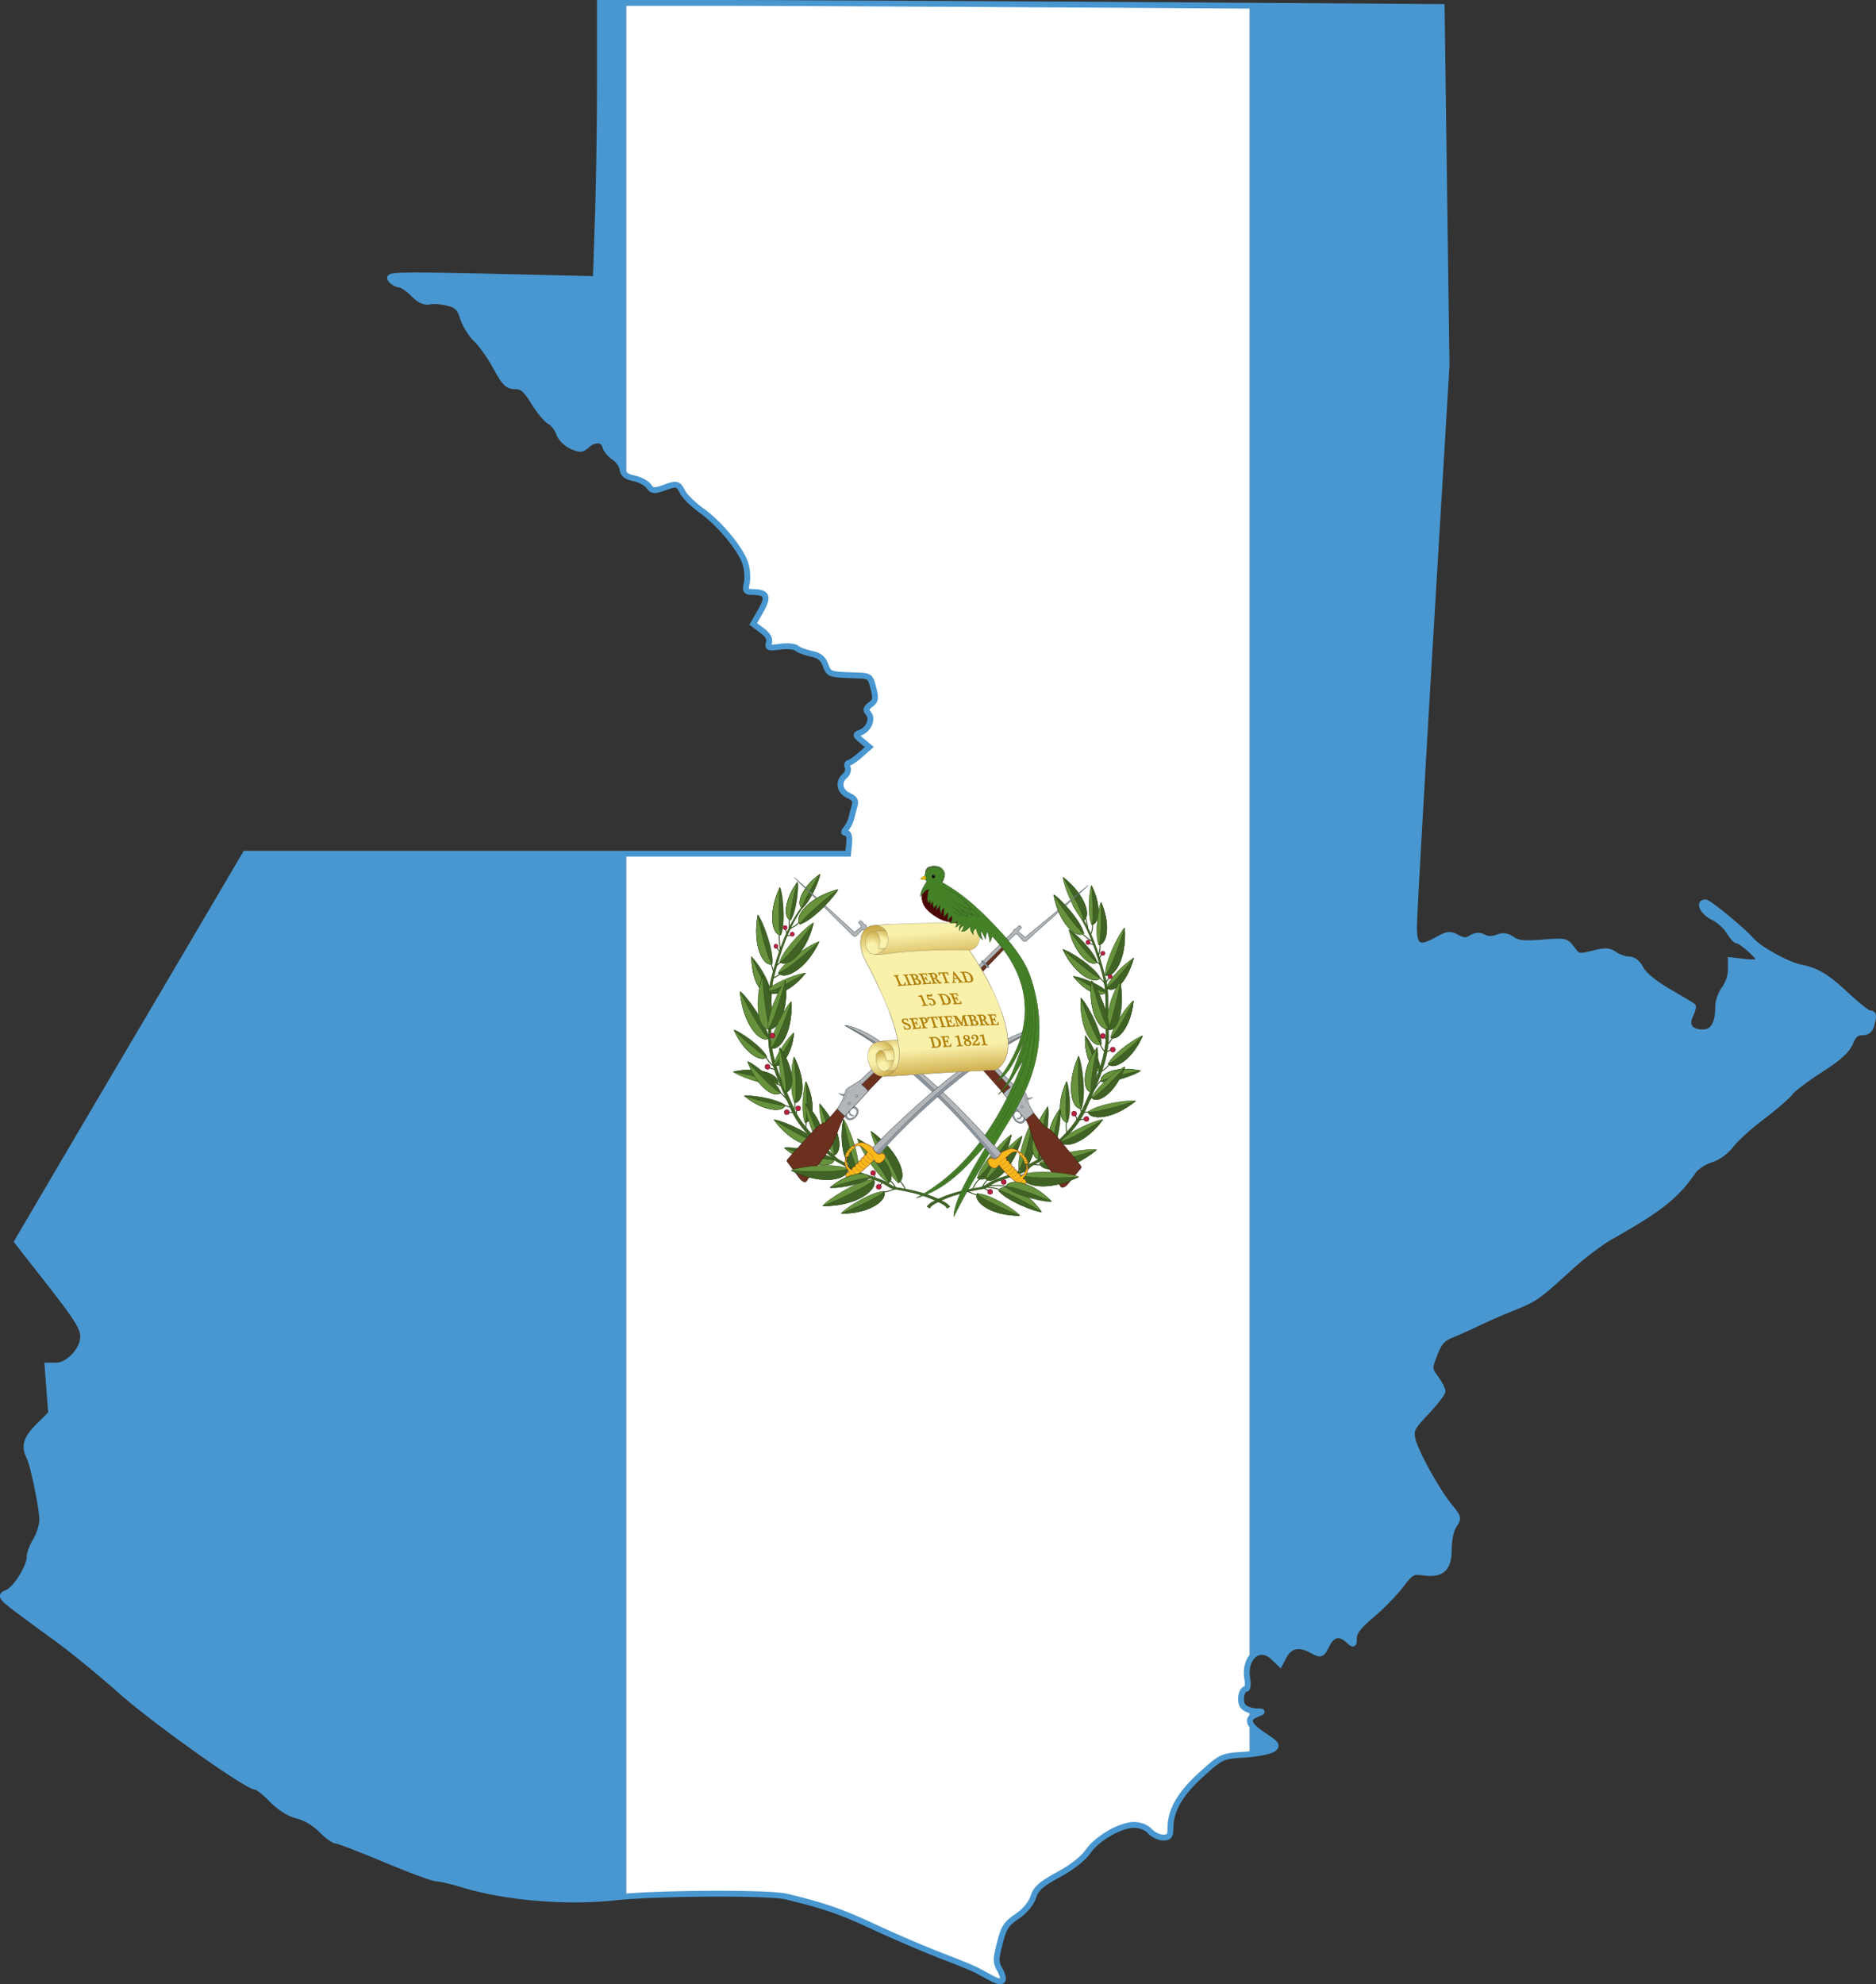<svg xmlns="http://www.w3.org/2000/svg" xmlns:xlink="http://www.w3.org/1999/xlink" width="962.973" height="1018.184"><rect width="100%" height="100%" fill="#333333" stroke="none"/><defs><radialGradient id="a"><stop stop-color="#f9f0aa" offset=".216"/><stop stop-color="#b07e09" offset="1"/></radialGradient><radialGradient id="e" xlink:href="#a" gradientUnits="userSpaceOnUse" cx="447.418" cy="308.269" r="16.534"/><radialGradient id="f" xlink:href="#a" gradientUnits="userSpaceOnUse" cx="451.558" cy="312.995" r="10.911"/><radialGradient id="g" xlink:href="#a" gradientUnits="userSpaceOnUse" cx="454.11" cy="308.643" r="9.78"/><radialGradient id="h" xlink:href="#a" gradientUnits="userSpaceOnUse" cx="458.39" cy="307.057" r="17.354"/><radialGradient id="k" xlink:href="#a" gradientUnits="userSpaceOnUse" cx="445.976" cy="252.363" r="13.018"/><radialGradient id="n" gradientUnits="userSpaceOnUse" cx="477.858" cy="215.266" r=".345"><stop stop-color="#a50a0a" offset=".259"/><stop stop-color="#4c0505" offset="1"/></radialGradient><radialGradient id="o" gradientTransform="scale(.977 1.023)" cx="489.072" cy="210.326" fx="489.072" fy="210.326" r=".345" gradientUnits="userSpaceOnUse"><stop stop-color="#fff" offset="0"/><stop stop-color="#fff" stop-opacity="0" offset="1"/></radialGradient><linearGradient id="i" gradientUnits="userSpaceOnUse" x1="473.906" y1="259.171" x2="472.357" y2="231.963"><stop stop-color="#b07e09" stop-opacity="0" offset=".216"/><stop stop-color="#b07e09" offset="1"/></linearGradient><linearGradient id="j" gradientUnits="userSpaceOnUse" x1="483.126" y1="296.656" x2="485.495" y2="326.583"><stop stop-color="#b07e09" stop-opacity="0" offset=".216"/><stop stop-color="#b07e09" offset="1"/></linearGradient><linearGradient id="l" gradientUnits="userSpaceOnUse" x1="451.541" y1="249.523" x2="455.366" y2="240.576"><stop stop-color="#f9f0aa" offset=".216"/><stop stop-color="#b07e09" offset="1"/></linearGradient><linearGradient id="m" gradientUnits="userSpaceOnUse" x1="473.314" y1="237.247" x2="475.929" y2="270.446"><stop stop-color="#f9f0aa" offset=".216"/><stop stop-color="#b07e09" offset="1"/></linearGradient><clipPath clipPathUnits="userSpaceOnUse" id="b"><path style="fill:#000;fill-opacity:1" d="M507.788 1060.138c-2.195-1.15-5.435-2.926-7.212-3.867-1.776-1.045-10.242-4.494-18.708-7.734-8.466-3.24-23.83-9.825-34.178-14.633-17.246-8.048-25.92-11.08-45.466-15.782-8.988-2.195-66.265-1.882-87.9.418-25.19 2.717-56.127.104-77.867-6.48-5.853-1.777-12.02-3.24-13.796-3.24-1.777 0-13.588-4.39-26.339-9.72-12.751-5.331-24.144-9.721-25.293-9.721-1.255 0-4.6-2.509-7.63-5.54-3.136-3.24-8.153-6.27-12.124-7.211-4.286-1.046-9.094-4.077-13.17-8.257-3.553-3.659-7.316-6.585-8.361-6.585-4.286 0-51.424-33.446-68.878-48.915-10.243-9.093-24.562-20.8-31.67-26.025C-3.935 862.598-2.158 864.374 2.65 861.97c4.285-2.09 11.079-13.169 11.079-18.081 0-1.777 1.463-5.644 3.24-8.57 1.777-2.927 3.24-7.735 3.24-10.557 0-6.062-4.599-28.325-6.69-32.401-2.717-5.33-1.462-9.511 4.913-15.782l6.376-6.272-.94-12.333-.942-12.333h4.39c6.376 0 13.901-8.048 13.901-14.946 0-4.39-3.135-9.407-16.932-27.07L7.352 681.988l17.873-30.415a61212.006 61212.006 0 0 1 58.635-99.502l40.658-69.087h309.375l.523-5.33c.314-3.24-.209-5.33-1.463-5.33-1.463 0-1.463-.523 0-2.3 1.045-1.254 2.195-3.658 2.613-5.33.418-1.673 1.15-4.495 1.672-6.376.732-2.509 0-3.763-3.136-5.226-4.598-2.09-5.539-7.003-1.88-10.034 1.253-1.045 1.985-3.031 1.462-4.285-.522-1.254-.313-2.3.523-2.404.732 0 3.45-1.881 5.958-4.076l4.598-4.077-3.762-3.135c-3.45-2.822-3.554-3.24-.94-4.18 4.389-1.673 6.688-7.004 4.284-9.826-1.567-1.881-1.358-2.822 1.046-4.599 2.612-1.88 2.822-3.135 1.463-8.466-1.463-5.957-1.882-6.27-8.048-6.48-14.737-.522-14.633-.418-16.514-5.33-1.254-3.45-3.24-5.017-7.316-5.853-3.032-.627-6.376-1.882-7.526-2.822-1.15-.94-5.017-1.254-8.57-.732-5.749.732-6.48.523-5.644-2.09.627-1.986-.523-3.972-3.554-6.271l-4.494-3.345 3.867-6.794c4.18-7.42 3.24-9.51-4.39-9.615-3.24 0-3.658-.628-2.822-4.495.523-2.508.314-6.898-.627-9.824-2.09-7.317-13.17-20.695-22.367-27.28-4.18-3.031-8.675-7.316-9.825-9.511-2.508-4.703-2.926-4.808-10.138-2.195-4.599 1.568-5.644 1.463-7.421-1.045-1.15-1.568-4.494-3.345-7.525-3.972-3.868-.836-5.54-2.09-5.853-4.703-.314-1.986-2.195-4.704-4.286-6.062-2.09-1.36-4.18-3.868-4.598-5.644-1.046-3.868-5.54-4.077-9.407-.523-2.509 2.3-3.554 2.3-7.84.418-2.717-1.254-5.643-4.076-6.48-6.585-.835-2.404-2.926-5.121-4.703-6.062-1.776-.94-5.435-5.435-8.257-9.929-4.076-6.585-5.853-8.152-9.51-8.152-3.868 0-5.331-1.464-9.93-9.825-2.927-5.435-7.525-11.81-10.034-14.215-2.613-2.404-5.644-7.316-6.794-10.87-1.672-5.226-3.135-6.689-7.734-7.839-3.031-.836-7.316-1.15-9.407-.731-2.717.522-5.226-.627-8.466-3.972-2.613-2.613-5.748-4.703-7.002-4.703-1.255 0-3.345-1.15-4.495-2.613-1.986-2.404 2.195-2.509 51.528-1.464l53.723 1.255 1.045-32.192c.627-17.664 1.045-49.647 1.045-70.864V46.41h59.89c32.923 0 130.125.523 216.04 1.045l156.15 1.046 1.255 91.976 1.254 91.977-8.361 139.846c-4.6 76.926-8.362 143.609-8.362 148.208 0 10.242 2.613 11.81 11.602 6.793 5.644-3.135 6.794-3.344 10.452-1.359 3.344 1.777 4.808 1.882 7.42.21 2.3-1.36 4.077-1.464 6.272-.314 1.986 1.045 4.494 1.15 7.107.104 2.926-1.15 4.912-.836 7.63 1.046 2.822 1.986 6.166 2.3 15.573 1.567 11.497-.94 12.02-.836 15.05 3.24 3.032 4.181 3.345 4.181 10.766 2.404 6.376-1.567 8.153-1.567 11.184.523 1.986 1.359 5.226 2.509 7.212 2.509 2.403 0 4.494 1.672 6.166 4.807 1.568 3.031 6.898 7.421 14.215 11.706 6.48 3.763 12.124 7.108 12.437 7.421.419.314-.209 2.404-1.254 4.704-2.508 5.435 0 8.78 6.48 8.78 5.226 0 7.84-4.39 7.84-13.275 0-2.717 1.463-6.793 3.24-9.093 1.776-2.3 3.24-6.48 3.24-9.406v-5.226l7.316.836c4.494.522 7.316.209 7.316-.836 0-1.882-9.302-10.139-11.392-10.139-.732 0-2.613-2.09-4.181-4.703-1.568-2.613-5.226-5.853-8.257-7.316-4.913-2.404-7.63-7.526-3.867-7.526 1.776 0 18.813 14.006 23.516 19.336 4.286 4.808 18.291 12.542 25.294 14.006 8.57 1.777 13.483 4.703 24.04 14.632 5.33 4.913 10.451 8.989 11.496 8.989 2.09 0 2.195.94.836 6.062-.627 2.509-2.194 3.658-4.807 3.658-2.822 0-4.495 1.464-6.062 5.435-1.673 3.867-5.854 7.735-15.365 13.797-7.212 4.599-14.11 9.929-15.469 11.706-1.254 1.777-7.63 7.316-14.214 12.333-6.585 4.912-13.797 11.497-16.096 14.528-2.508 3.345-6.69 6.376-10.452 7.526-3.449 1.045-7.42 3.762-8.988 5.957-8.571 12.542-17.246 19.44-41.599 33.133-5.33 2.926-14.946 10.138-21.322 15.99-16.827 15.365-18.186 16.306-29.056 20.696-5.435 2.195-13.483 5.644-17.977 7.839-4.495 2.194-10.766 4.912-14.006 6.27-4.703 1.882-6.48 3.868-8.78 9.93-2.821 7.42-2.821 7.63.628 12.333 1.881 2.613 3.449 5.644 3.449 6.69 0 1.045-3.763 5.852-8.257 10.66-7.421 7.84-8.153 9.198-7.107 14.006 1.358 6.375 12.75 26.966 19.231 34.7 4.39 5.33 4.494 5.749 1.986 9.511-1.568 2.3-2.613 7.421-2.613 12.124 0 9.93-3.554 13.274-12.856 12.02-5.748-.731-6.48-.418-11.915 6.69-3.136 4.076-9.825 10.974-14.842 15.155-6.48 5.435-9.093 8.78-9.093 11.601 0 3.763-.209 3.763-2.926 1.254-4.39-3.971-8.048-3.24-10.87 2.195-2.927 5.644-2.822 5.644-8.78 2.509-5.748-2.927-10.556-1.777-13.274 3.344l-2.09 3.972-3.658-3.45c-6.899-6.48-14.842.21-13.17 10.975.523 3.031.21 5.435-.522 5.435-2.509 0-3.658 6.585-1.568 8.989 1.045 1.254 3.867 2.404 6.271 2.508 4.18.105 4.18.105.627 1.568-5.54 2.195-4.39 5.54 3.763 10.87 6.48 4.285 7.107 5.017 4.808 6.898-1.464 1.15-7.944 2.509-14.528 2.927-11.916.732-12.02.836-22.472 10.243-10.87 9.825-15.782 18.395-15.782 27.488 0 3.972-.627 4.808-3.763 4.808-2.09 0-5.121-1.463-6.794-3.24-1.776-1.986-5.017-3.24-8.152-3.24-7.107 0-19.023 7.003-23.726 13.796-2.3 3.345-8.361 8.153-15.05 11.706-8.99 4.913-11.602 7.212-12.96 11.602-1.15 3.345-4.286 7.107-8.258 9.825-5.54 3.658-6.898 5.748-8.884 13.796-2.195 8.57-2.195 9.825.314 14.11 2.612 5.33 1.254 6.899-4.286 3.972z"/></clipPath></defs><g clip-path="url(#b)" transform="translate(1.462 -44.91)"><path clip-path="none" style="fill:#4997d0" d="M0 28.314h320v1099.387H0zM640 0h320v1099.387H640z"/><path clip-path="none" style="fill:#fff" d="M320 30.686h320v1099.387H320z"/><g clip-path="none" style="stroke:#24420e"><g style="fill:none;stroke-width:.437"><path d="M452.12 656.674c2.67-.407 4.208-1.138 6.035-1.787M460.37 650.834c1.347 1.428 2.417 2.95 2.993 4.635M455.25 650.394c1.405 1.312 2.376 2.711 3.138 4.152M408.81 517.964c-1.044 1.602-3.092 2.726-4.78 3.427M403.69 521.194c.035-1.369-.236-3.026.05-4.394M401.76 521.824c.114.369.435 1.4.676 2.027M404.46 524.774c-.378.081-1.52.257-2.028.338M398.48 524.234c-.013 2.52.286 5.552.531 7.821M397.22 531.094c.472.757.947 1.504 1.545 1.882M394.18 539.444c.489.94.943 2.122 1.304 3.959M399.2 538.774c-.414.204-1.215.93-1.931 1.544M398.86 544.714c-.979.872-2.198 1.504-3.428 2.124M391.62 587.244c1.153 1.893 2.42 3.56 3.959 4.683M396.16 593.614c-1.294-.166-2.16-.546-2.945-.966M397.61 601.054l1.69.965M398.86 605.494c1.255.816 2.51 2.282 3.765 3.862M401.18 612.204c1.385.292 2.493.64 3.235 1.062M403.35 615.684l2.124.072M406.68 610.374c-.102 1.534-.253 2.972-.483 4.248M407.21 616.214l.434-1.642M412.33 620.564l-.146 3.235M451.39 651.704l-1.159 1.593M447.82 649.384l-.676-1.835"/></g><g style="stroke-width:.164"><path d="M486.11 384.93c-.797-1.256-2.108-2.028-3.277-2.656-7.727-4.056-15.406-5.843-24.116-7.244-2.013-.337-4.027-2.221-6.087-3.187-4.963-2.365-10.49-3.284-15.311-5.697-.328-.146-1.545-.87-2.108-1.545-1.92-2.222-5.385-2.899-7.538-4.975-8.335-7.87-17.184-15.116-21.772-25.547-5.573-12.7-12.504-25.786-11.567-40.226.608-9.126-.75-18.35 1.497-27.043 3.325-12.894 7.587-25.64 15.406-36.314l-1.311.82c-7.867 10.675-12.127 23.423-15.452 36.316-2.248 8.692-.89 17.916-1.499 27.043-.936 14.439 5.995 27.526 11.567 40.274 4.588 10.383 13.485 17.626 21.774 25.547 2.154 2.027 5.62 2.703 7.539 4.973.562.627 1.825 1.401 2.106 1.545 4.824 2.415 10.35 3.332 15.313 5.65 2.06 1.014 4.074 2.849 6.087 3.188 8.71 1.4 16.388 3.235 24.115 7.242 1.217.628 2.482 1.401 3.279 2.657l1.357-.822" style="fill:#406325" transform="translate(0 279.194)"/><g style="fill:#67923d"><path d="M406.34 610.814c-2.794-6.3-1.365-21.608-.198-23.53 6.633 13.006 4.425 23.74.198 23.53zM452.2 656.204c-7.092.363-20.61 9.294-21.864 11.396 15.085.116 24.02-7.316 21.864-11.396zM459.66 651.914c-6.845-5.45-14.189-23.661-14.032-26.501 15.11 10.834 18.936 24.28 14.032 26.5z"/><path d="M454.61 651.974c-6.95-4.235-15.786-20.115-15.938-22.754 15.202 8.194 20.198 20.129 15.938 22.754zM439.05 645.194c.984-7.823-5.666-24.241-7.585-25.98-2.95 16.468 2.997 27.574 7.585 25.98zM411.74 620.914c-2.304-5.646-.613-19.321.47-20.998 5.52 11.696 3.264 21.218-.47 20.998zM398.03 544.084c3.59-6.648 18.381-15.712 20.99-15.931-6.77 14.569-18.037 19.829-20.99 15.93z"/><path d="M398.74 538.524c2.149-7.282 14.874-19.265 17.36-20.034-3.727 15.676-13.678 23.179-17.36 20.034zM426.55 637.674c-4.992-6.176-8.011-23.865-7.29-26.361 11.27 12.515 12.029 25.234 7.29 26.36zM397.9 601.214c-6.909 1.088-21.36-4.637-22.921-6.338 14.533-3.15 24.288 2.073 22.921 6.338zM395.68 591.534c.823-5.578 8.665-15.81 10.361-16.66-1.11 11.958-7.449 18.6-10.361 16.66zM447.01 650.074c-8.475.434-24.63 11.107-26.128 13.618 18.028.143 28.705-8.741 26.128-13.618z"/></g><g style="fill:#406325"><path d="M406.41 610.664c4.227.21 6.405-10.396-.269-23.38 1.211 12.32 1.208 22.31.269 23.38zM417.59 630.654c-4.474-5.47-19.381-11.328-21.712-11.141 8.885 12.08 19.88 15.097 21.712 11.14zM393.17 577.674c-1.147-8.044-12.334-22.713-14.743-23.97 1.517 17.176 10.548 26.698 14.743 23.97zM401.56 611.964c-4.993-3.682-18.971-5.345-20.94-4.723 10.137 8.304 20.212 8.458 20.94 4.723zM392.2 587.134c-2.885-5.69-14.812-13.482-16.892-13.701 5.517 12.387 14.558 16.939 16.892 13.7zM394.93 539.594c.905-7.573-5.533-23.446-7.345-25.158-2.866 15.925 2.918 26.664 7.345 25.158zM399.4 524.674c2.658-6.496.756-22.43-.522-24.417-6.403 13.509-3.827 24.648.522 24.417z"/><path d="M404.42 517.024c3.136-4.772 4.162-17.685 3.485-19.47-7.236 9.714-6.958 18.944-3.485 19.47zM410.37 510.884c4.402-3.477 9.224-15.501 9.084-17.433-9.74 6.954-12.221 15.84-9.084 17.433zM394.32 554.084c.108.868-.978-8.181-10.054-18.314.409 14.818 6.25 20.42 10.054 18.314zM426.88 639.864c-6.175-4.56-23.385-6.729-25.767-5.927 12.562 10.355 24.878 10.551 25.767 5.927zM438.95 645.104c-4.542 1.593-10.443-9.417-7.54-25.883 2.81 13.955 6.181 25.063 7.54 25.883zM452.25 656.254c2.116 4.081-6.7 11.436-21.787 11.315 11.952-4.891 21.239-9.862 21.787-11.315zM459.64 651.784c4.865-2.25 1.1-15.536-14.009-26.37 8.595 13.215 14.455 24.61 14.009 26.37z"/><path d="M454.57 651.864c4.278-2.667-.69-14.444-15.891-22.64 9.404 11.184 16.095 20.968 15.891 22.64zM411.78 620.874c3.735.221 5.957-9.262.477-20.924.718 10.974.418 19.978-.477 20.924zM398.02 544.134c2.951 3.897 14.055-1.31 20.837-15.923-10.165 9.338-19.225 16.064-20.837 15.923z"/><path d="M398.86 538.524c3.682 3.144 13.542-4.302 17.269-19.977-8.096 11.245-15.644 19.736-17.269 19.977zM426.58 637.614c4.74-1.125 3.954-13.784-7.254-26.272 5.013 13.416 8.016 24.756 7.254 26.272zM397.71 601.154c1.407-4.24-8.297-9.37-22.803-6.26 12.261 2.195 22.043 5.043 22.803 6.26zM395.77 591.544c2.903 1.887 9.178-4.66 10.286-16.617-4.674 9.181-9.166 16.265-10.286 16.617zM446.97 650.224c2.576 4.876-7.96 13.667-26.035 13.522 14.283-5.844 25.38-11.783 26.035-13.522z"/><path d="M399.36 605.494c-2.658-6.262-14.798-15.462-16.982-15.841 4.946 13.638 14.248 19.146 16.982 15.84z"/></g><g style="fill:#67923d"><path d="M392.42 553.114c4.075-4.666 17.469-9.134 19.599-8.865-8.042 10.41-17.941 12.515-19.599 8.865zM417.49 630.704c-1.807 3.918-12.696.916-21.646-11.152 10.885 6.83 20.244 11.51 21.646 11.152zM393.1 577.654c-4.195 2.726-13.128-6.738-14.685-23.884 6.623 13.203 13.037 23.384 14.685 23.884zM401.52 611.994c-.769 3.73-10.688 3.59-20.864-4.718 10.729 3.407 19.739 5.333 20.864 4.718zM392.07 587.044c-2.333 3.24-11.289-1.27-16.807-13.657 8.192 7.966 15.492 13.744 16.807 13.657zM394.83 539.494c-4.427 1.555-10.16-9.08-7.294-25.005 2.667 13.488 5.935 24.175 7.294 25.005zM399.3 524.634c-4.304.227-6.871-10.815-.468-24.322-.822 12.797-.507 23.234.468 24.322zM404.34 516.964c-3.473-.525-3.717-9.656 3.52-19.37-2.739 9.977-4.15 18.367-3.52 19.37zM410.32 510.884c-3.136-1.643-.701-10.431 9.038-17.337-5.525 8.644-9.318 16.178-9.038 17.337z"/><path d="M394.25 554.094c-3.804 2.106-9.577-3.503-9.987-18.322 5.102 11.684 8.603 17.807 9.987 18.322zM426.82 639.894c-.886 4.625-13.144 4.4-25.678-5.895 13.168 4.274 24.246 6.694 25.678 5.895zM418.65 630.414c-4.023-4.343-7.158-17.347-6.747-19.242 9.012 8.743 10.215 18.165 6.747 19.242zM401.77 605.424c-3.57-5.787-3.876-20.907-2.92-22.956 8.264 11.809 7.254 22.585 2.92 22.956zM399.14 605.514c-2.736 3.304-11.93-2.159-16.872-15.833 8.132 9.11 15.474 15.812 16.872 15.833z"/></g><g style="fill:#406325"><path d="M392.37 553.194c1.617 3.623 11.45 1.53 19.493-8.88-11.97 6.792-16.711 9.74-19.493 8.88zM401.71 605.264c4.333-.371 5.331-11.037-2.933-22.846 2.664 11.854 3.791 21.678 2.933 22.846zM418.67 630.374c3.47-1.07 2.25-10.451-6.713-19.178 4.403 9.727 7.206 18.01 6.713 19.178z"/><path d="M394.23 570.964c2.058-8.386-1.702-22.601-4.3-25.56-4.716 15.428-.245 26.6 4.3 25.56z"/></g><path d="M393.93 293.77c-5.895 1.34-8.645-12.034-4.08-27.078 1.071 13.546 2.834 26.147 4.08 27.078z" style="fill:#67923d" transform="translate(0 279.194)"/><path d="M392.73 293.72c-.558-7.527 6.934-23.087 8.915-24.707 2.015 15.803-4.462 26.308-8.915 24.707z" style="fill:#67923d" transform="translate(0 279.194)"/><path d="M392.84 293.61c4.413 1.636 10.851-8.761 8.835-24.564-3.51 13.267-7.445 23.764-8.835 24.564z" style="fill:#406325" transform="translate(0 279.194)"/><path d="M394.13 303.26c.005-7.61 8.47-22.23 10.562-23.619.834 16.162-6.332 25.829-10.562 23.619z" style="fill:#67923d" transform="translate(0 279.194)"/><path d="M394.21 303.41c4.23 2.21 11.306-7.364 10.471-23.525-4.41 12.857-9.048 22.899-10.471 23.525z" style="fill:#406325" transform="translate(0 279.194)"/></g><g style="fill:#ba1f3e;stroke:#511124;stroke-width:.218" transform="translate(0 279.194)"><circle cx="396.835" cy="251.27" r="1.085" style="stroke-width:.186"/><circle cx="405.205" cy="245.07" r="1.085" style="stroke-width:.186"/><circle cx="401.564" cy="241.71" r="1.086" style="stroke-width:.186"/><circle cx="392.503" cy="313.12" r="1.277"/><circle cx="395.033" cy="297.13" r="1.277"/><circle cx="408.213" cy="334.46" r="1.277"/><circle cx="402.393" cy="336.43" r="1.277"/><circle cx="446.703" cy="367.63" r="1.277"/><circle cx="449.613" cy="374.71" r="1.277"/></g></g><g clip-path="none" style="stroke:#24420e"><g style="fill:none;stroke-width:.437"><path d="M561.15 538.164c.623.621 1.174.808 2.295 1.894M556.82 521.114c-.035-1.369-.633-3.605-.918-4.973M559.35 519.124c.055 1.952-.218 3.81-1.062 5.504M554.13 524.094c1.753 1.575 3.505 3.076 5.258 3.891M563.21 529.214c.105 1.98-.142 3.96-.683 5.94M562.85 536.664l1.314-2.263M562.3 546.624c1.4.29 2.81 1.945 3.505 3.482M566.28 548.814l1.639-2.185M569.63 577.354c-.748 1.304-1.581 2.435-2.458 3.482M563.21 580.764c.79 1.456 1.556 2.945 2.595 4.028M568.26 590.664c-1.307 1.772-2.766 3.165-4.438 4.028M563.96 599.194c-1.092.751-2.426 2.952-3.687 4.711M568.71 583.724l-2.124.869M565.19 577.104l1.256 1.11M557.15 615.604c-.84-.108-1.456.009-2.124.072M553.03 613.744l.615 1.638M545.93 620.504c-.262 1.866-.072 3.732.204 5.599M550.44 617.084l1.024 2.253M555.29 619.134l-2.526.41M521.91 644.814l-.917 1.737M532.89 642.624c-1.492.186-2.778-.044-4.097-.204M523.33 648.364a27.282 27.282 0 0 0-2.936-.956M505.65 650.064c-.906.772-1.99 2.435-3.073 4.096M502.03 649.594c-2.433 1.252-3.181 3.71-4.438 5.804M500.39 658.264c-1.553-.461-3.412-1.228-5.326-2.049M511.83 655.534c-2.321-1.206-4.748-1.087-7.135-1.469M515.45 653.724c-3.628-.708-7.01-.61-10.276-.137M512.95 650.984l-1.399-.58M506.02 655.904l-2.323-1.296M561.64 605.414c-1.255.816-2.51 2.282-3.766 3.862M559.7 529.654l-2.153-.725"/></g><g style="stroke-width:.164"><path d="M474.39 384.85c.797-1.256 2.108-2.028 3.277-2.656 7.726-4.056 15.406-5.843 24.117-7.244 2.013-.337 4.027-2.221 6.087-3.187 4.963-2.365 10.489-3.284 15.311-5.697.328-.146 1.545-.87 2.108-1.545 1.92-2.222 5.385-2.899 7.539-4.975 8.334-7.87 17.184-15.116 21.772-25.546 5.572-12.7 12.503-25.787 11.567-40.225-.609-9.126.75-18.35-1.498-27.043-3.326-12.893-7.589-25.643-15.408-36.314l1.311.82c7.867 10.675 12.127 23.424 15.452 36.315 2.248 8.692.89 17.916 1.499 27.043.936 14.439-5.995 27.526-11.566 40.275-4.589 10.383-13.486 17.626-21.774 25.546-2.154 2.027-5.62 2.703-7.54 4.973-.561.627-1.825 1.401-2.106 1.545-4.823 2.415-10.349 3.332-15.313 5.65-2.06 1.014-4.073 2.849-6.087 3.188-8.709 1.4-16.388 3.235-24.113 7.242-1.217.628-2.482 1.401-3.278 2.657l-1.358-.822" style="fill:#406325" transform="translate(0 279.194)"/><g style="fill:#406325"><path d="M553.65 613.794c2.741-7.416-.009-24.838-1.49-26.951-6.648 15.372-3.34 27.502 1.49 26.95z"/><path d="M546.54 620.834c2.305-5.646.613-19.321-.47-20.998-5.52 11.696-3.265 21.218.47 20.998zM563.35 546.684c-3.293-6.1-16.867-14.418-19.261-14.618 6.213 13.368 16.552 18.195 19.261 14.618z"/><path d="M561.76 538.664c-1.79-6.068-12.395-16.053-14.466-16.694 3.105 13.063 11.398 19.315 14.466 16.694zM566.5 553.624c-3.537-4.051-15.164-7.929-17.013-7.696 6.98 9.037 15.572 10.864 17.013 7.696zM563.7 599.954c6.132.966 18.959-4.115 20.345-5.626-12.9-2.796-21.559 1.84-20.345 5.626zM563.55 594.314c-.043-5.638-6.395-16.856-7.956-17.933-.555 11.996 4.804 19.453 7.956 17.933z"/><path d="M563.96 580.634c-.005-7.61-8.47-22.23-10.562-23.62-.834 16.162 6.332 25.829 10.562 23.62zM511.07 655.904c4.477 5.503 19.653 11.133 22.088 10.904-8.805-12.233-20.07-15.05-22.088-10.904z"/></g><g style="fill:#67923d"><path d="M553.56 613.624c-4.823.55-8.09-11.437-1.395-26.785-.49 14.192.239 25.629 1.395 26.785zM500.19 657.284c7.093.363 20.61 9.294 21.865 11.396-15.086.117-24.021-7.315-21.865-11.396zM500.19 649.344c2.098-7.968 15.006-21.21 17.514-22.151-3.602 17.134-13.74 25.535-17.514 22.15zM521.46 645.114c-.985-7.823 5.665-24.24 7.585-25.98 2.95 16.467-2.997 27.575-7.585 25.98zM542.92 630.574c4.474-5.47 19.381-11.328 21.712-11.141-8.885 12.08-19.88 15.097-21.712 11.14zM568.71 577.314c.903-6.332 9.71-17.881 11.606-18.87-1.194 13.52-8.304 21.018-11.606 18.87z"/><path d="M557.02 615.374c5.817-4.29 22.105-6.228 24.399-5.504-11.813 9.676-23.552 9.855-24.399 5.504zM567.29 590.854c3.033-5.98 15.566-14.17 17.754-14.4-5.8 13.02-15.301 17.803-17.754 14.4zM565.81 545.294c-.098-7.626 7.984-22.728 9.966-24.24 1.165 16.139-5.723 26.206-9.965 24.24zM558.88 519.374c-2.322-5.281-1.101-18.414-.093-20.074 5.55 10.963 3.672 20.17.093 20.074zM554.65 517.194c-5.274-4.684-10.645-19.756-10.411-22.103 11.751 9.263 14.386 20.36 10.411 22.103z"/><path d="M566.28 551.734c-.317.815 2.945-7.695 14.219-15.308-4.012 14.27-11.044 18.279-14.219 15.308zM532.18 641.634c7.006-5.173 26.532-7.634 29.232-6.724-14.253 11.748-28.225 11.97-29.232 6.724zM546.51 620.794c-3.734.221-5.957-9.262-.477-20.924-.719 10.974-.418 19.978.477 20.924zM563.36 546.724c-2.708 3.576-12.897-1.202-19.121-14.611 9.328 8.57 17.642 14.742 19.121 14.61zM561.66 538.664c-3.068 2.62-11.285-3.584-14.391-16.646 6.746 9.37 13.036 16.446 14.391 16.646zM566.55 553.694c-1.404 3.145-9.94 1.328-16.92-7.708 10.389 5.896 14.505 8.454 16.92 7.708zM563.86 599.904c-1.25-3.764 7.365-8.317 20.241-5.556-10.884 1.948-19.567 4.476-20.241 5.556zM563.46 594.304c-3.136 1.467-8.445-5.885-7.888-17.881 3.36 9.74 6.828 17.376 7.888 17.88z"/><path d="M563.88 580.784c-4.23 2.209-11.305-7.364-10.471-23.525 4.41 12.857 9.048 22.898 10.471 23.525zM511.19 655.854c2.018-4.146 13.15-1.378 21.976 10.888-10.995-6.75-20.482-11.305-21.976-10.888z"/></g><g style="fill:#406325"><path d="M521.55 645.024c4.542 1.593 10.443-9.417 7.54-25.883-2.81 13.955-6.181 25.064-7.54 25.883z"/><path d="M531.83 639.784c4.339-6.65 5.55-24.554 4.579-26.967-9.943 13.594-9.409 26.324-4.579 26.967zM500.14 657.324c-2.116 4.08 6.7 11.436 21.787 11.315-11.951-4.89-21.238-9.86-21.787-11.315zM500.3 649.274c3.785 3.338 13.808-4.948 17.409-22.083-8.127 12.423-15.723 21.799-17.409 22.083zM543.01 630.624c1.807 3.918 12.696.916 21.646-11.152-10.885 6.83-20.244 11.512-21.646 11.152zM568.76 577.294c3.303 2.147 10.335-5.304 11.561-18.803-5.214 10.395-10.263 18.409-11.561 18.803zM557.07 615.404c.895 4.347 12.454 4.183 24.312-5.496-12.502 3.969-23.001 6.214-24.312 5.496zM567.43 590.764c2.453 3.405 11.865-1.334 17.664-14.352-8.61 8.373-16.281 14.445-17.664 14.352zM565.92 545.204c4.238 2.015 11.064-7.953 9.899-24.093-4.08 13.13-8.46 23.412-9.899 24.093zM558.96 519.334c3.542.093 5.415-9.034-.134-19.995.95 10.498.913 19.08.134 19.995zM554.73 517.094c3.972-1.742 1.33-12.711-10.422-21.972 6.472 11.02 10.853 20.573 10.422 21.972zM566.34 551.764c3.175 2.97 10.143-1.06 14.155-15.33-7.798 10.084-12.688 15.169-14.155 15.33zM532.25 641.674c1.005 5.247 14.913 4.993 29.132-6.688-14.94 4.849-27.508 7.595-29.132 6.688z"/><path d="M539.14 633.944c3.272-4.934 4.274-18.274 3.564-20.077-7.488 10.079-7.16 19.572-3.564 20.077zM558.74 605.334c3.57-5.786 3.876-20.908 2.92-22.957-8.264 11.81-7.255 22.586-2.92 22.957z"/></g><g style="fill:#67923d"><path d="M531.79 639.734c-4.83-.638-5.331-13.312 4.552-26.873-3.626 13.856-5.463 25.442-4.552 26.873zM566.95 571.404c-.943-7.765 3.976-20.143 6.632-22.522 2.573 14.385-2.66 23.949-6.632 22.522zM539.11 633.894c-3.597-.5-3.901-9.954 3.54-20.007-2.78 10.308-4.213 18.935-3.54 20.007zM562.47 529.654c-2.167-5.882.03-20.041 1.236-21.774 5.289 12.257 2.638 22.116-1.236 21.774zM504.39 649.804c2.474-8.091 16.191-21.081 18.807-21.915-4.335 17.42-15.065 25.529-18.807 21.915zM558.92 608.214c2.658-6.262 14.798-15.462 16.981-15.841-4.945 13.638-14.248 19.146-16.981 15.84zM558.8 605.184c-4.333-.371-5.331-11.037 2.933-22.846-2.664 11.854-3.791 21.678-2.933 22.846z"/></g><path d="M567 294.04c5.158 1.842 9.078-9.89 6.598-23.914-2.428 12.067-5.377 23.211-6.598 23.914z" style="fill:#406325" transform="translate(0 279.194)"/><path d="M567.77 293.64c.557-7.527-6.935-23.086-8.915-24.707-2.015 15.803 4.463 26.309 8.915 24.707zM562.55 250.42c3.834.337 6.473-9.435 1.187-21.69.33 11.446-.283 20.75-1.187 21.69zM504.5 370.53c3.787 3.62 14.369-4.417 18.704-21.838-8.839 12.353-16.968 21.612-18.704 21.838zM559.14 329.04c2.735 3.305 11.93-2.158 16.872-15.833-8.133 9.111-15.474 15.812-16.872 15.833z" style="fill:#406325" transform="translate(0 279.194)"/><path d="M567.66 293.53c-4.413 1.636-10.851-8.761-8.835-24.563 3.51 13.267 7.445 23.763 8.835 24.563z" style="fill:#67923d" transform="translate(0 279.194)"/></g><g style="fill:#ba1f3e;stroke:#511124;stroke-width:.218" transform="translate(0 279.194)"><circle cx="564.625" cy="254.9" r="1.085"/><circle cx="568.415" cy="266.82" r="1.085"/><circle cx="569.757" cy="304.3" r="1.277"/><circle cx="564.647" cy="297.29" r="1.277"/><circle cx="549.907" cy="337.17" r="1.277"/><circle cx="556.197" cy="339.9" r="1.277"/><circle cx="513.797" cy="372.26" r="1.277"/><circle cx="506.797" cy="377.29" r="1.277"/><circle cx="557.054" cy="249.25" r="1.084"/></g></g><g clip-path="none" transform="translate(0 279.194)" id="c" style="fill:#8c959d;stroke:#485654;stroke-width:.109"><path d="M434.25 336.27c-.134 1.066.842 2.339 2.128 2.07.386-.079.624-.581.132-.49-.425.108-.88-.07-1.202-.374a1.677 1.677 0 0 1-.396-1.919l-.66.712h-.002z"/><path d="M437.24 338.34c-1.016 1.165-2.568 1.676-3.427.834-.573-.565-.777-1.205-.468-1.912-.443.482-.822.897-1.121 1.231.047.09.715 1.309 1.708 1.758 1.223.551 2.972-.28 4.018-1.564.738-.909 1.561-2.428.967-3.609-.365-.729-1.239-1.424-1.967-1.7-.351.376-.695.748-1.027 1.102.51-.24 1.148-.135 1.695.312 1.274 1.035.537 2.5-.378 3.546v.002z" style="stroke:none"/><path d="M437.24 338.34a4.006 4.006 0 0 1-1.162.956c-.444.235-.957.39-1.473.318a1.48 1.48 0 0 1-.711-.296 2.364 2.364 0 0 1-.51-.58 1.61 1.61 0 0 1-.247-.737 1.664 1.664 0 0 1 .14-.768l.123.08-1.11 1.239.013-.1c.276.48.624.938 1.042 1.3.21.18.442.336.694.437.25.1.524.141.797.134.549-.016 1.088-.206 1.573-.477a5.1 5.1 0 0 0 1.298-1.042c.371-.417.69-.887.935-1.388.24-.5.41-1.049.374-1.595a1.833 1.833 0 0 0-.224-.775 3.063 3.063 0 0 0-.5-.655 4.185 4.185 0 0 0-1.371-.933l.092-.022-1.035 1.093-.085-.116c.236-.107.5-.145.754-.118.254.03.498.117.715.245.427.257.798.65.925 1.145.13.494.002 1.008-.208 1.448-.213.446-.51.842-.838 1.205v.002zm0-.002c.314-.375.595-.78.794-1.225.196-.44.302-.942.167-1.404-.132-.46-.493-.826-.9-1.063-.408-.238-.925-.305-1.346-.1l-.084-.117 1.017-1.109.039-.042.054.021c.55.21 1.033.55 1.446.96.204.208.39.436.536.697.146.257.23.557.251.852.042.598-.139 1.177-.384 1.699a6.391 6.391 0 0 1-.962 1.442c-.39.432-.849.8-1.358 1.08-.51.28-1.076.48-1.67.494a2.202 2.202 0 0 1-.876-.153 2.734 2.734 0 0 1-.744-.473 4.999 4.999 0 0 1-1.073-1.363l-.03-.054.042-.046 1.132-1.221.123.08c-.1.22-.155.46-.142.7.012.239.093.473.217.681.125.207.289.403.473.557.187.154.416.253.657.294.487.082.992-.053 1.436-.273.446-.225.846-.541 1.185-.912z" style="fill:#485654;stroke:none"/><path d="m515.24 249.25-40.137 39.515c-3.053 3.032-37.963 36.379-41.105 39.384-1.103 1.323-4.233 4.858-4.561 5.353-2.13 2.31-4.439 5.33-7.197 8.03-.491.619-1.142.394-1.734.737-1.814 1.05-3.697 2.87-5.053 4.37l-12.208 13.506c-.786.854-.996 1.38-.464 1.871l6.623 8.85c1.229 1.213 2.644 1.837 3.195.818 3.147-5.446 10.962-13.759 13.915-20.334 1.764-3.929 3.978-11.058 5.558-12.782 1.939-2.157 7.17-7.73 11.806-12.705.314-.335.624-.668.93-.997l.947-1.019c23.506-23.95 50.715-53.046 70.526-73.558-.778-.775-.286-.311-1.042-1.04z" style="fill:#6c301e;stroke:#351710;stroke-width:.218;stroke-linejoin:round"/><path d="M431.89 328.11c-1.225.043-2.022-.707-2.848-1.4 1.169.346 2.345.797 3.452.338l-.604 1.062z"/><path d="m557.05 220.1-31.804 26.219c-.306.374-.624.267-.929 0l-2.895-2.417c.004-.037.014-.073.014-.11 0-.162-.032-.318-.082-.464l1.42-1.447c.177-.22.12-.31-.123-.546-.183-.191-.343-.365-.587-.601-.228-.176-.416-.036-.642.177l-1.434 1.475c-.734.03-1.331.63-1.352 1.366-19.238 18.73-35.794 35.435-54.938 53.872l-22.573 21.549c-.806 1.043-4.29 2.907-6.596 4.41-.817.533-1.523 1.017-1.816 1.544l-1.844 5.435c-.582 1.194-2.43 4.003-2.513 4.193 2.369 2.386 2.248 2.212 3.865 3.728 1.818-2.023 6.69-7.112 11.116-11.853.357-.382.379-.422.833-.97-.346-.488-.927-1.205-1.393-1.652a34.105 34.105 0 0 0-1.201-1.093c-.245-.212-.468-.391-.628-.546-.163-.156.24-.444.423-.642 26.464-25.58 54.962-53.695 78.276-76.595a1.41 1.41 0 0 0 1.025-.096l2.785 3.21c.655.652 1.209.639 1.735.395l31.859-28.542z" style="fill:#b2b6ba;stroke-width:.218"/><path d="M430.95 330.39c.201.029.405.048.606.031a1.5 1.5 0 0 0 .574-.162l-.017.02c.229-.797.472-1.588.715-2.38.247-.79.497-1.579.759-2.365l.006.027c-.195-.223-.436-.421-.731-.496.3.057.559.244.77.46l.012.01-.005.016c-.228.797-.467 1.589-.709 2.38-.247.791-.493 1.58-.754 2.367l-.005.014-.012.006a1.407 1.407 0 0 1-.601.14 2.87 2.87 0 0 1-.609-.068z" style="fill:#485654;stroke:none"/><circle cx="438.179" cy="328.135" r=".619" style="fill:none;stroke-width:.164"/><circle cx="434.436" cy="331.877" r=".619" style="fill:none;stroke-width:.164"/><path d="M440.97 322.38c-.319-.24-.615-.505-.906-.775a11.581 11.581 0 0 1-.832-.854c.319.24.615.505.906.775.288.273.571.551.832.854z" style="fill:#485654;stroke:none"/><path d="m502.17 259.06 3.487 3.41.645-.586-3.487-3.41-.645.586z"/></g><use clip-path="none" xlink:href="#c" transform="scale(-1 1) rotate(-2.841 -9.258 19919.435)" width="960" height="600"/><g clip-path="none" style="stroke:#24420e;stroke-width:.164"><path d="M433.91 365.36c-7.866-3.321-26.89-.67-29.219.932 16.285 8.011 29.54 4.574 29.219-.932zM522.93 368.68c7.866-3.32 26.89-.67 29.219.933-16.285 7.982-29.54 4.573-29.219-.933z" style="fill:#67923d" transform="translate(0 279.194)"/><path d="M433.76 365.48c.32 5.506-12.789 8.885-29.075.903 15.295.932 27.793.378 29.075-.903zM523.08 368.77c-.32 5.506 12.789 8.885 29.075.903-15.295.933-27.793.408-29.075-.903z" style="fill:#406325" transform="translate(0 279.194)"/></g><g clip-path="none" id="d"><path d="M508.49 359.99c-20.733-30.119-51.995-54.611-76.102-67.991 3.557-.166 11.46 3.88 14.67 5.949 23.94 15.427 44.3 35.803 65.664 59.822-1.258 1.245-2.082 1.98-3.446 3.051l-.786-.83z" style="fill:#b2b6ba;stroke:#485654;stroke-width:.218" transform="translate(0 279.194)"/><path d="m510.55 359.75-1.45 1.394c-23.01-29.62-55.094-57.945-76.669-69.13 30.08 13.855 55.391 41.77 78.033 67.65l.085.085z" style="fill:#8c959d" transform="translate(0 279.194)"/><path d="m510.56 359.75-1.448 1.397-.004.003-.003-.004c-5.325-6.824-10.975-13.39-16.864-19.73a336.016 336.016 0 0 0-18.367-18.337c-6.36-5.868-12.943-11.495-19.81-16.76a195.858 195.858 0 0 0-10.542-7.563c-3.601-2.393-7.297-4.652-11.133-6.644l.095-.196c7.892 3.644 15.34 8.195 22.375 13.281 7.039 5.09 13.677 10.715 20.03 16.631 6.351 5.92 12.421 12.135 18.327 18.497 5.902 6.367 11.63 12.892 17.343 19.425zm0 0c-5.74-6.51-11.494-13.012-17.42-19.353-5.916-6.35-11.991-12.556-18.349-18.463-6.357-5.904-12.999-11.515-20.037-16.591-7.036-5.07-14.478-9.604-22.36-13.229l.096-.196c3.845 2 7.541 4.27 11.144 6.67a196.153 196.153 0 0 1 10.542 7.586c6.864 5.278 13.444 10.918 19.798 16.798a336.06 336.06 0 0 1 18.35 18.369c5.867 6.364 11.489 12.957 16.789 19.8h-.006l1.453-1.39z" style="fill:#485654" transform="translate(0 279.194)"/><g style="fill:#fab81c;stroke:#6c301e;stroke-width:.109"><path d="M517.5 355.07c-1.974.511-3.726 1.253-5.258 2.226-.228 1.397-1.953 2.957-3.587 3.311-.297-.378-.367-.488-.592-.771a.129.129 0 0 0-.169-.038c-.142.076-.332.18-.573.34-.61-.103-1.337.197-1.66.975-.378.97.385 2.248 1.224 3.084.924.73 1.387 1.07 2.458.92 1.083-.224 1.68-1.213 1.925-1.528 3.72 4.503 6.517 6.933 11.23 10.64 2.098.017 3.224-1.306 2.52-2.802-.233-.502-.841-.836-1.333-.652.041-.151.024-.305 0-.451 2.463-2.264 3.514-5.088.915-9.873-2.224-4.03-4.712-5.397-7.088-5.38l-.012-.001zm6.246 4.53c.438.742.692 1.38 1.024 2.054 1.483 2.999.196 6.602-2.334 7.706-.123-.005-.085-.021-.213.022.413-.687-.827-2.154-1.46-1.639.299-.759-.67-2.019-1.462-1.694.414-.705-.533-1.905-1.42-1.515.458-.767-.324-1.866-1.243-1.666.277-.818-.418-1.753-1.352-1.598.079-.723-.157-1.12-.507-1.45 1.112-.846 2.347-2.15 3.438-2.738 2.721-1.178 4.403 1.073 5.527 2.518h.001z" style="stroke-width:.218" transform="translate(0 279.194)"/><path d="M524.89 362.77c-.515-.253-.756-.76-.587-1.105.169-.342.702-.432 1.217-.178.516.254.802.744.633 1.088-.172.343-.747.45-1.264.196v-.001z" transform="translate(0 279.194)"/><path d="M524.59 361.75c-.515-.253-.756-.76-.587-1.105.169-.342.702-.432 1.218-.177.515.253.801.744.632 1.088-.172.343-.747.45-1.263.195v-.001z" transform="translate(0 279.194)"/><path d="M523.97 360.62c-.515-.253-.756-.76-.587-1.105.168-.342.701-.433 1.217-.178.516.254.802.744.633 1.088-.172.343-.748.45-1.264.196v-.001z" transform="translate(0 279.194)"/><path d="M523.19 359.6c-.516-.253-.756-.76-.587-1.105.169-.342.701-.432 1.217-.178.516.253.802.744.633 1.088-.172.343-.748.45-1.263.196v-.001z" transform="translate(0 279.194)"/><path d="M522.16 358.61c-.515-.253-.756-.76-.587-1.105.023-.046.007-.136.055-.114.21.108.644.187.597-.137-.065-.113-.146-.227-.07-.142.149.004.464.134.636.222.516.253.802.744.633 1.088-.172.343-.747.45-1.264.195v-.007z" transform="translate(0 279.194)"/></g><g style="fill:#fab81c"><path d="M511.27 363.6c.682-1.774 2.047-3.414 3.508-3.806M511.5 363.85c1.263.262 3.309-1.243 3.806-2.588M512.69 365.3c1.656.381 3.291-1.218 3.934-2.409M514.18 366.88c1.957.064 3.164-1.326 3.739-2.39M515.69 368.41c1.661.011 3.172-1.36 3.646-2.424M517.15 369.81c1.808-.073 3.084-.895 3.62-2.075M518.79 371.23c1.661.096 3.003-.896 3.443-1.862M520.57 372.68c1.661.096 2.695-.93 3.136-1.897" transform="translate(0 279.194)"/></g><g style="fill:#6c301e"><path d="M511.27 363.6c.14-.423.326-.833.544-1.224.219-.39.478-.76.765-1.105.294-.339.617-.655.985-.915.367-.26.776-.467 1.214-.562-.424.14-.813.361-1.164.63-.35.268-.669.578-.952.917-.577.673-1.028 1.446-1.392 2.259zM511.5 363.85c.405.057.809-.045 1.18-.193a4.879 4.879 0 0 0 1.048-.592c.328-.233.63-.505.901-.802.27-.298.512-.628.677-1-.123.39-.351.74-.613 1.055-.264.315-.572.59-.901.835a4.573 4.573 0 0 1-1.083.582c-.384.136-.81.218-1.209.115zM512.69 365.3c.405.071.818.035 1.204-.086.385-.12.747-.311 1.076-.548.333-.23.634-.506.911-.804.278-.298.527-.623.743-.971a4.681 4.681 0 0 1-.68 1.027 5.204 5.204 0 0 1-.911.837c-.341.234-.714.432-1.116.539a2.276 2.276 0 0 1-1.227.006zM514.18 366.88c.39-.013.778-.065 1.146-.183a3.833 3.833 0 0 0 1.033-.507c.321-.214.606-.477.866-.764.26-.287.487-.605.694-.936a4.552 4.552 0 0 1-1.498 1.79c-.328.22-.69.395-1.07.497-.383.104-.782.136-1.17.103zM515.69 368.41c.767-.042 1.493-.332 2.113-.765.314-.212.6-.463.86-.739.261-.276.493-.58.672-.92a3.376 3.376 0 0 1-.609.976 4.764 4.764 0 0 1-.861.773 4.252 4.252 0 0 1-1.036.517c-.368.12-.756.183-1.139.158zM517.15 369.81a7.09 7.09 0 0 0 1.078-.187c.35-.093.695-.216 1.013-.388.322-.164.618-.378.878-.63a3.51 3.51 0 0 0 .651-.87 2.886 2.886 0 0 1-.591.93c-.255.27-.561.49-.888.667a4.51 4.51 0 0 1-2.141.478zM518.79 371.23c.345-.004.687-.04 1.02-.12a4 4 0 0 0 .952-.36c.303-.155.583-.353.834-.583.251-.23.47-.496.636-.8a2.524 2.524 0 0 1-.578.861 3.576 3.576 0 0 1-.842.619 3.715 3.715 0 0 1-.986.344c-.342.065-.693.08-1.036.039zM520.57 372.68c.326-.005.65-.036.96-.12a3.305 3.305 0 0 0 1.617-.986 4.03 4.03 0 0 0 .56-.79 3.056 3.056 0 0 1-1.24 1.495c-.284.17-.594.297-.918.363a3.018 3.018 0 0 1-.979.038z" transform="translate(0 279.194)"/></g></g><use clip-path="none" xlink:href="#d" transform="scale(-1 1) rotate(-3.408 -13.797 16750.031)" width="960" height="600"/><g clip-path="none" style="stroke:#24420e;stroke-width:.164"><path d="M409.24 240.02c7.21-2.367 18.73-15.453 19.478-17.917-15.593 4.154-22.757 14.343-19.478 17.917zM554.98 244.72c-1.702-7.045-13.279-19.011-15.568-19.911 2.763 15.161 11.916 22.759 15.568 19.911z" style="fill:#406325" transform="translate(0 279.194)"/><path d="M409.24 240.02c-3.325-3.574 3.792-13.666 19.339-17.82-10.957 8.403-19.199 16.178-19.339 17.82zM554.98 244.72c-3.656 2.892-12.72-4.654-15.486-19.77 7.163 11.072 13.934 19.511 15.486 19.77z" style="fill:#67923d" transform="translate(0 279.194)"/></g><g clip-path="none" style="stroke:#999270;stroke-width:.164"><path d="M452.21 318.1s-6.158.662-7.884-7.833c-1.846-9.087 5.306-10.052 5.306-10.052s8.103-.781 13.15-.91l2.24 17.954-12.812.841z" style="fill:url(#e)" transform="translate(0 279.194)"/><path d="M453.02 315.36s-3.985.762-4.807-5.553c-.583-4.473 2.185-5.108 2.185-5.108l9.236 1.564.05 8.241-6.664.856z" style="fill:url(#f)" transform="translate(0 279.194)"/><path d="M450.4 304.7s5.905-.43 8.989-.83l1.28 5.711-7.1.445s-.488-5.155-3.169-5.326z" style="fill:url(#g)" transform="translate(0 279.194)"/><path d="M449.16 300.36s7.575-1.857 8.517 6.489c.245 2.181-.942 7.167-4.656 8.514l13.874-1.456-1.256-15.007-4.674.39s-9.923.341-11.805 1.07z" style="fill:url(#h)" transform="translate(0 279.194)"/><path d="M452.2 318.1c.047 0 51.903-3.491 57.217-3.274 15.743-8.638-.076-42.559-13.342-61.532 1.515-4.276-29.858-13.892-44.047-13.024-1.782.11-3.505.227-5.154.354-7.696.816-7.775 10.694-4.637 16.923 3.045 6.043 30.315 55.126 11.14 60.317l-1.176.236z" style="fill:#f9f0aa" transform="translate(0 279.194)"/><path d="M507.79 273.34c-3.52-7.304-7.734-14.349-11.718-20.046 1.514-4.276-29.859-13.892-44.047-13.024-1.782.109-3.505.227-5.154.354-7.696.816-7.775 10.694-4.637 16.923.956 1.898 4.301 8.04 7.847 15.733" style="fill:url(#i)" transform="translate(0 279.194)"/><path d="M455.04 284.95c5.555 14.65 8.664 30.117-1.641 32.907l-1.177.236c.047 0 51.903-3.491 57.216-3.274 8.538-4.684 7.793-16.804 3.207-29.943" style="fill:url(#j)" transform="translate(0 279.194)"/><path d="M447.4 243.49c-3.705 0-4.656 3.562-4.605 5.817.134 5.909 4.605 6.192 4.605 6.192l5.965-.332 2.857-12.163-8.822.486z" style="fill:url(#k)" transform="translate(0 279.194)"/><path d="m447.4 243.53 8.822-.486.908 9.086-7.696.337s2.491-7.274-2.034-8.937z" style="fill:url(#l)" transform="translate(0 279.194)"/><path d="M496.12 253.29c6.686-1.074 6.595-10.069 2.026-13.673-15.498-.57-35.895-.143-50.63.96 1.676-.049 6.337.376 6.855 6.51.242 2.863-1.165 5.492-3.06 6.986-1.854 1.462-3.906 1.462-3.906 1.462.247.095 2.162.007 3.598-.087.739-.048 2.552-.264 3.055-.33 21.012-2.762 41.987-1.823 41.987-1.823l.08.003-.005-.008z" style="fill:url(#m)" transform="translate(0 279.194)"/><g style="fill:#b07e09;stroke:none"><path d="M458.47 546.614c-.143-.332-.323-.75-.73-.806-.249.015-.645-.051-.567-.391.235-.113.533-.041.794-.066.561.01 1.113-.114 1.671-.148.337.093.261.538-.105.464-.408.092-.175.563-.075.81.444 1.034.872 2.075 1.328 3.103.127.304.38.572.722.606.362.035.756.045 1.09-.116.311-.2.242-.624.2-.937-.124-.363.54-.281.495.044.13.43.28.854.447 1.268-.022.2-.275.145-.42.17-.993.076-1.988.131-2.979.222-.318-.017-.796.281-.99-.095-.119-.387.51-.17.595-.463-.003-.327-.195-.615-.307-.917-.39-.915-.78-1.835-1.17-2.748zM463.3 546.274c-.14-.32-.302-.72-.687-.796-.247-.023-.653-.017-.616-.374.157-.162.457-.059.67-.092.592.019 1.175-.09 1.76-.144.291-.028.399.518.026.444-.358.011-.383.404-.233.65.47 1.143.959 2.277 1.437 3.416.105.244.24.548.54.586.252.049.648-.03.705.316-.04.267-.434.119-.63.16-.522-.036-1.042.032-1.556.12-.226.063-.55.026-.559-.27.053-.273.584-.069.61-.402-.04-.326-.216-.616-.33-.92-.38-.898-.76-1.797-1.137-2.694zM467.76 546.984c.09.227.404.063.586.075.263-.026.543-.215.519-.509-.043-.451-.264-.908-.632-1.183-.341-.24-.78-.213-1.172-.162-.023.154.098.304.145.453l.554 1.326zm.668 1.596c.164.349.28.745.565 1.017.244.171.569.093.843.065.302-.02.48-.33.386-.608-.142-.635-.554-1.3-1.238-1.437a2.431 2.431 0 0 0-.915-.001c-.024.144.091.288.135.43l.224.534zm-2.034-2.372c-.158-.347-.31-.767-.688-.925-.245-.081-.643.03-.696-.323.065-.303.562-.09.801-.16.864-.022 1.743-.264 2.594-.004.734.182 1.391.81 1.45 1.587.024.378-.262.685-.582.838-.04-.136.367.061.506.082.583.187 1.12.576 1.378 1.143.201.398.357.931.04 1.315-.362.395-.94.413-1.438.437-.75.02-1.505.026-2.244.173-.267.046-.458-.482-.09-.449.37-.014.404-.414.244-.668l-1.275-3.046zM473.81 544.304c.327-.055.358.316.458.531.098.284.276.543.348.832-.277.276-.501-.145-.624-.36-.144-.247-.383-.475-.69-.45a8.31 8.31 0 0 0-1.219.072c-.144.157.065.392.113.576.189.446.36.9.561 1.34.27-.023.62.015.814-.208.075-.23-.27-.747.21-.64.297.17.263.602.415.882.127.388.384.724.492 1.115-.263.289-.524-.13-.62-.363-.187-.347-.624-.306-.959-.296-.24-.051-.075.171-.04.282.215.494.383 1.011.659 1.476.207.343.65.291.993.28.328-.018.733-.025.926-.339.216-.251-.274-.751.132-.83.347-.03.337.376.429.606.073.282.185.552.284.824-.026.199-.277.14-.423.163-1.02.065-2.041.108-3.06.19-.3.001-.804.24-.9-.198.025-.288.645-.135.553-.544-.073-.347-.249-.663-.373-.994-.376-.896-.731-1.802-1.122-2.691-.141-.297-.368-.62-.73-.629-.239.047-.602-.129-.463-.407.347-.067.712-.02 1.065-.057l2.77-.163zM476.12 545.624c-.154-.349-.302-.77-.679-.93-.257-.077-.726.013-.697-.394.247-.19.66-.031.969-.09.8-.01 1.62-.238 2.407 0 .825.23 1.515.972 1.573 1.842.027.415-.307.752-.685.863-.296.016.229.1.31.197.632.304 1.069.877 1.406 1.473.075.226.519.697.586.247-.027-.49.638-.075.488.263.002.357-.352.588-.682.583-.464.037-.904-.231-1.138-.623-.421-.554-.708-1.225-1.265-1.664-.23-.165-.559-.269-.83-.151-.058.139.069.28.105.416.18.408.305.845.547 1.223.2.308.593.358.93.356.36.088.26.575-.123.432-.585 0-1.175-.044-1.753.076-.269.126-.865.01-.65-.37.284-.016.676-.172.48-.524-.33-.873-.698-1.731-1.044-2.598l-.255-.627zm1.404.893c.134.326.595.145.861.114.358-.079.348-.508.234-.778-.163-.468-.373-1.03-.89-1.195-.262-.035-.845-.202-.885.152.189.535.423 1.055.63 1.584l.05.123zM484.74 548.234c.11.259.213.61.538.656.255.059.665-.024.717.33-.05.265-.44.105-.636.143-.538-.05-1.076.012-1.608.084-.231.07-.551-.03-.519-.32.125-.21.648-.037.62-.402-.086-.4-.276-.768-.416-1.151-.383-.962-.762-1.925-1.148-2.885-.095-.305-.443-.298-.702-.28-.274.002-.683.061-.684.416-.087.23.218.615-.044.735-.301.063-.362-.275-.426-.488-.098-.32-.26-.618-.385-.925.036-.215.32-.177.493-.194 1.377-.057 2.754-.12 4.131-.174.303-.047.503.192.518.477.108.337.27.654.414.975-.114.33-.508.047-.554-.196-.199-.349-.51-.692-.939-.71-.257.012-.642-.086-.815.145.007.24.145.452.22.677l1.225 3.087zM488.47 547.324c-.191 0-.097.242-.118.366.012.283-.017.57.03.849.132.31.527.234.784.318.23.131.173.501-.136.388-.422-.026-.85-.07-1.267.033-.249.132-.713-.123-.493-.392.201-.035.448-.101.494-.334.072-.414.034-.838.048-1.256l.022-3.714c.12-.279.514-.045.603.166 1.192 1.516 2.369 3.044 3.593 4.535.192.233.462.4.768.418.26.002.402.531.027.426-.51-.029-1.026-.063-1.535.023-.228.006-.492.112-.696-.022-.243-.179-.07-.436.196-.403.352-.1-.005-.477-.117-.653-.19-.255-.379-.513-.59-.752-.17-.084-.373-.022-.558-.031-.351.012-.706.022-1.055.035zm1.173-.512c.182.011-.057-.155-.087-.235l-1.273-1.664c.084-.012.017.176.039.256-.002.561.004 1.123-.002 1.684.44-.01.884-.027 1.324-.04zM492.7 544.964c-.15-.399-.35-.887-.818-.981-.243.043-.702-.177-.452-.44.55-.007 1.103.03 1.653-.016.698-.06 1.416-.043 2.08.205 1.46.492 2.672 1.777 2.914 3.32.107.605-.079 1.304-.625 1.642-.735.467-1.642.38-2.47.333-.47-.022-.938.04-1.404.086-.304-.041-.337-.512.023-.456.372-.012.365-.423.228-.668l-1.129-3.025zm1.97 2.493c.149.34.24.756.563.977.302.142.657.115.981.08.44-.06.713-.493.717-.912.027-.753-.282-1.473-.632-2.124-.374-.7-1.055-1.234-1.844-1.372-.324-.054-.665-.103-.99-.05-.071.124.059.272.086.402l1.119 3zM473.56 559.874c.116.35.44.6.805.634.257.045.7-.016.713.354-.138.234-.53.07-.769.122a8.628 8.628 0 0 0-1.55.092c-.277.012-.567.126-.838.049-.244-.116-.194-.47.107-.427.247-.058.604-.135.622-.448-.023-.285-.182-.535-.278-.8-.385-.916-.76-1.837-1.152-2.75-.086-.325-.446-.334-.715-.285-.248.047-.616.124-.677-.22.03-.291.497-.238.703-.39.311-.12.62-.256.938-.356.216-.046.325.15.38.322l1.711 4.103zM474.31 555.364c.682-.027 1.367.076 2.046.002.3-.03.095-.498.384-.47.371.017.311.477.335.739a.518.518 0 0 1-.57.583c-.533.029-1.065-.05-1.598-.022.121.413.288.81.445 1.21.027-.135.46-.156.639-.181 1.064-.047 2.167.56 2.613 1.543.215.477.328 1.1-.028 1.54-.387.457-1.03.55-1.596.555-.49-.006-1.064-.112-1.353-.55-.167-.215-.138-.68.221-.64.305.004.66.264.61.595.162.222.524.144.775.14.299-.01.584-.242.569-.558.007-.486-.185-.962-.454-1.36-.292-.422-.783-.707-1.303-.696-.293-.05-.547.147-.827.147-.284-.038-.334-.366-.435-.581a23.87 23.87 0 0 1-.65-1.817c-.019-.106.076-.192.177-.18zM481.16 556.384c-.16-.395-.37-.883-.841-.968-.242.057-.704-.17-.462-.43.557-.022 1.117 0 1.673-.067.704-.085 1.432-.071 2.105.175 1.486.494 2.71 1.818 2.934 3.388.089.583-.114 1.238-.632 1.563-.718.466-1.608.396-2.424.377-.453-.005-.9.07-1.347.128-.301-.034-.353-.504.008-.461.373-.028.343-.44.202-.682-.405-1.008-.81-2.017-1.216-3.023zm2.03 2.46c.159.34.26.754.59.97.302.136.654.098.973.053.44-.075.687-.525.678-.942.003-.76-.325-1.479-.694-2.128-.39-.69-1.078-1.213-1.87-1.332-.322-.044-.66-.085-.98-.02-.066.125.067.271.098.401l1.206 2.999zM489.63 554.584c.312-.054.353.293.437.504.101.283.245.55.346.832-.19.31-.507-.057-.588-.283-.145-.248-.356-.52-.674-.512a9.647 9.647 0 0 0-1.235.034c-.225.1.016.39.054.567.183.451.346.913.543 1.358.265-.01.573.012.798-.152.175-.212-.268-.737.212-.68.327.119.277.568.416.838.124.397.355.748.49 1.14-.175.33-.543-.055-.593-.302-.141-.32-.52-.362-.828-.351-.205-.036-.37.01-.226.216.215.515.38 1.055.655 1.542.204.347.65.302.995.298.33-.012.736-.008.94-.318.206-.242-.197-.657.082-.81.337-.096.416.277.466.522.075.307.184.604.29.9-.032.198-.28.134-.427.154-1.03.044-2.06.067-3.089.127-.287-.019-.69.207-.87-.114-.183-.396.503-.18.53-.525.021-.304-.158-.573-.25-.854-.384-.966-.751-1.938-1.147-2.899-.136-.313-.361-.662-.74-.68-.237.042-.603-.136-.457-.412.357-.059.728-.005 1.09-.034l2.78-.106zM462.35 568.864c.149.487.668.686 1.112.817.769.261 1.6.519 2.147 1.158.306.372.519.854.496 1.343-.04.496-.464.869-.924.99a2.49 2.49 0 0 1-1.735-.097c-.266-.114-.165.467-.497.27-.238-.182-.163-.559-.295-.814a9.043 9.043 0 0 0-.386-.964c.013-.326.48-.156.496.097.327.594.924 1.12 1.633 1.126.358.011.807-.18.838-.584.007-.534-.42-.953-.865-1.183-.64-.331-1.375-.437-1.994-.812-.555-.334-.947-.953-.948-1.607.013-.437.37-.778.768-.903a2.63 2.63 0 0 1 1.567-.053c.239.125.34-.274.595-.076.115.195.085.46.194.672.08.286.271.536.334.825-.159.244-.466.014-.517-.203-.221-.366-.517-.773-.983-.805-.346-.027-.785-.03-1.006.288-.097.153-.092.35-.03.515zM469.04 567.214c.327-.06.336.314.418.528.081.272.21.527.289.799-.14.286-.493.024-.536-.211-.137-.26-.338-.572-.673-.552-.41-.007-.82.03-1.226.075-.227.1-.007.391.025.572.158.45.296.91.467 1.354.267-.018.575-.01.799-.18.195-.2-.193-.604.139-.695.373-.047.344.44.434.684.097.45.335.85.468 1.286-.145.317-.533.01-.551-.248-.112-.328-.483-.398-.788-.367-.18-.012-.422-.013-.276.21.18.505.319 1.027.55 1.512.121.283.45.346.727.322.392-.027.846.015 1.153-.281.245-.234.04-.585.095-.853.25-.2.526.068.5.342a9.7 9.7 0 0 0 .267 1.021c-.042.201-.292.144-.445.17-1.018.078-2.037.133-3.053.228-.28-.014-.684.235-.856-.087-.158-.383.457-.207.538-.502.08-.295-.098-.574-.173-.853-.336-.98-.654-1.966-1.002-2.941-.116-.308-.327-.66-.699-.663-.238.056-.592-.132-.43-.402.346-.072.712-.028 1.065-.07l2.774-.198zM473.22 571.354c.091.304.27.638.612.7.25.088.665-.074.732.286-.012.327-.493.15-.712.204a6.28 6.28 0 0 0-1.523.104c-.217.032-.544.108-.608-.189-.054-.335.463-.146.573-.399.08-.259-.066-.516-.136-.764-.337-1.005-.663-2.014-1.008-3.016-.115-.292-.27-.674-.63-.708-.232-.01-.629-.031-.558-.368.175-.165.486-.052.713-.082.73.016 1.45-.192 2.18-.144.751.028 1.483.508 1.736 1.228.164.405.22.916-.08 1.275-.387.455-1.021.548-1.58.622-.212-.027-.04.192-.027.302.105.316.212.632.316.949zm-.571-1.72c.205.029.46-.026.676-.084.313-.063.478-.399.396-.696-.088-.422-.228-.865-.544-1.174-.304-.253-.746-.26-1.112-.163-.14.122.002.319.035.47.183.548.365 1.099.549 1.646zM478.8 571.064c.09.255.17.61.492.651.246.055.66-.036.69.32-.06.265-.44.116-.643.156-.538-.041-1.074.031-1.605.112-.226.077-.549-.022-.494-.312.137-.213.65-.05.644-.416-.055-.39-.218-.755-.33-1.132-.317-.967-.63-1.935-.95-2.9-.077-.31-.43-.291-.68-.27-.254.019-.62.047-.692.35-.083.254.04.533-.015.778-.237.163-.467-.089-.457-.33a6.588 6.588 0 0 0-.344-1.001c-.01-.24.304-.219.479-.237 1.38-.081 2.761-.17 4.142-.247.301-.055.49.188.482.471.084.335.224.652.346.974-.068.282-.486.13-.502-.12-.174-.353-.445-.733-.874-.762-.28-.005-.625-.057-.859.125-.053.206.078.402.125.6l1.045 3.19zM480.9 567.774c-.105-.306-.22-.693-.571-.79-.236-.06-.65.01-.626-.355.096-.212.417-.08.608-.12.6.027 1.193-.059 1.787-.118.267-.12.479.421.152.42-.255-.001-.545.189-.442.474.132.532.325 1.046.486 1.569.24.733.467 1.47.718 2.2.066.229.247.431.498.44.241.002.664.035.588.38-.18.156-.48.058-.709.08-.538-.044-1.072.048-1.604.114-.232.099-.536-.14-.392-.378.206-.098.647-.043.617-.384-.078-.41-.237-.8-.357-1.2l-.753-2.332zM486.66 566.174c.317-.057.333.304.404.517.078.277.202.539.28.815-.146.283-.495.018-.534-.219-.133-.263-.33-.576-.666-.562a9.663 9.663 0 0 0-1.232.052c-.23.095-.015.389.013.57.15.45.28.91.443 1.357.268-.012.578.002.806-.163.2-.196-.18-.607.154-.69.376-.042.337.446.424.69.086.45.32.85.443 1.288-.115.29-.527.043-.528-.213-.095-.32-.429-.453-.739-.423-.146.017-.503-.074-.358.17.175.517.306 1.05.532 1.547.118.286.448.353.725.335.394-.021.85.032 1.164-.258.25-.227.053-.581.112-.847.253-.192.526.075.495.35.062.345.148.685.248 1.02-.041.194-.28.14-.43.16-1.03.058-2.063.095-3.092.17-.275-.017-.644.203-.838-.065-.218-.388.38-.252.507-.486.134-.266-.042-.547-.108-.81-.321-.995-.629-1.995-.96-2.986-.111-.323-.315-.703-.704-.714-.238.052-.592-.14-.424-.408.343-.064.704-.016 1.054-.05l2.809-.147zM488.66 567.134c-.066-.358-.339-.677-.734-.622-.374.097-.5-.571-.033-.43.508.003 1.03-.078 1.529.035.243.264.439.576.663.86l2.17 2.903c-.159.036-.036-.185-.053-.3l.355-3.542c.273-.226.73-.131 1.077-.203.282-.042.925-.135.745.35-.337.055-.77.22-.536.646.36 1.197.738 2.388 1.115 3.58.068.417.489.545.857.526.317.018.333.563-.048.431-.593-.013-1.191-.049-1.779.064-.265.09-.82.06-.64-.356.297-.053.794-.142.586-.572-.317-1.06-.657-2.113-.984-3.17.069.094-.011.254-.004.377-.096.99-.228 1.976-.292 2.968-.04.26.05.573-.074.798-.235.116-.385-.113-.503-.277l-2.856-3.697c.097-.036.085.21.14.292.306.96.588 1.927.91 2.88.101.389.495.502.849.505.378.194.098.548-.232.403-.5-.071-.998.029-1.493.085-.314-.009-.33-.514.029-.447.47.004.326-.523.217-.801-.34-1.092-.682-2.183-1.023-3.274l.042-.012zM497.4 567.984c.06.224.364.073.526.097.286-.017.62-.175.636-.499.01-.436-.157-.904-.5-1.188-.33-.252-.769-.229-1.16-.192-.042.146.062.303.092.451l.406 1.33zm.487 1.598c.125.348.193.743.45 1.022.238.18.568.104.843.087.257-.018.487-.229.461-.498-.031-.597-.316-1.261-.907-1.494-.34-.125-.713-.127-1.069-.091-.111.096.038.289.054.422l.168.552zm-1.773-2.402c-.117-.345-.224-.77-.586-.934-.233-.089-.642.018-.663-.338.083-.29.544-.079.774-.138.887.01 1.795-.225 2.661.063.693.185 1.284.819 1.28 1.557-.004.41-.334.717-.687.866-.024-.134.36.07.5.095.528.188 1.018.556 1.224 1.094.178.414.28.952-.037 1.328-.362.402-.95.43-1.454.444-.79.003-1.586-.018-2.368.114-.284.035-.396-.502-.039-.447.36-.001.46-.379.323-.656l-.928-3.048zM501.12 567.004c-.114-.346-.218-.77-.578-.937-.238-.09-.687.012-.665-.37.193-.256.656-.042.954-.105.678.005 1.357-.13 2.034-.044.791.093 1.55.645 1.741 1.441.143.42.05.954-.359 1.19-.087.096-.52.199-.444.19.604.24 1.119.691 1.412 1.274.16.262.241.58.466.796.266.199.297-.163.342-.326.351-.175.528.316.386.58-.147.422-.679.505-1.06.405-.343-.078-.602-.34-.757-.646-.341-.537-.554-1.17-1.03-1.61-.224-.196-.566-.31-.85-.197-.074.134.04.289.062.43.127.39.208.8.386 1.172.158.327.543.407.873.41.322-.009.345.558-.032.428-.61-.003-1.224-.076-1.83.033-.22-.005-.532.136-.674-.1-.214-.42.418-.229.558-.469.09-.278-.065-.56-.13-.831-.268-.904-.537-1.814-.805-2.714zm1.313.917c.098.327.555.15.805.144.29-.03.46-.325.398-.598-.075-.449-.192-.943-.548-1.256-.306-.224-.721-.223-1.08-.161-.153.128-.012.341.02.503l.405 1.368zM509.32 565.384c.312-.05.326.298.384.51.071.282.188.55.257.832-.135.259-.488.031-.514-.204-.129-.26-.292-.59-.625-.605a9.508 9.508 0 0 0-1.286.005c-.234.083-.03.383-.008.562.135.452.25.913.397 1.36.259 0 .539.008.779-.104.281-.158-.11-.589.187-.701.373-.082.368.393.426.638.068.468.295.888.41 1.342-.125.282-.531.028-.525-.228-.08-.296-.373-.454-.667-.44-.14.026-.556-.12-.435.136.16.523.274 1.062.487 1.567.11.29.44.364.718.356.398-.007.855.061 1.183-.217.26-.215.074-.575.144-.835.258-.182.527.087.486.363.05.344.126.684.214 1.02-.053.194-.296.126-.449.143-1.038.024-2.077.026-3.115.066-.268-.025-.607.158-.818-.056-.263-.378.298-.304.473-.467.19-.22.033-.513-.024-.757-.296-1.024-.579-2.052-.884-3.073-.1-.308-.272-.68-.637-.722-.237.012-.61-.094-.485-.404.301-.105.656-.003.977-.035.983-.017 1.97-.037 2.95-.053zM476.5 578.514c-.093-.369-.217-.85-.644-.95-.237.007-.644-.061-.5-.393.307-.123.674-.027 1.003-.075.82-.043 1.653-.246 2.465-.027 1.192.273 2.23 1.187 2.582 2.369.226.73.261 1.602-.23 2.237-.52.666-1.411.852-2.213.862-.617-.006-1.237-.011-1.845.113-.236.142-.63-.092-.422-.354.258-.075.67-.15.591-.518-.094-.514-.242-1.017-.36-1.526l-.427-1.738zm1.641 2.439c.1.323.137.71.405.945.275.161.616.097.918.071.469-.063.815-.479.889-.931.14-.758-.08-1.536-.379-2.23-.259-.602-.799-1.08-1.447-1.213-.377-.077-.778-.114-1.157-.04-.085.116.022.273.036.404l.735 2.994zM485.2 576.524c.318-.06.31.304.362.514.056.276.16.54.214.815-.128.26-.487.061-.501-.186-.113-.254-.268-.584-.593-.585a9.25 9.25 0 0 0-1.277.059c-.234.086-.049.385-.032.568.114.452.208.911.335 1.358.274-.015.585-.006.818-.17.214-.189-.13-.617.208-.692.377-.046.303.447.368.687.05.445.252.852.341 1.287-.12.285-.53.059-.51-.21-.07-.323-.403-.451-.704-.417-.146.02-.496-.073-.373.174.134.516.222 1.047.41 1.547.097.291.43.35.697.33.417-.022.905.02 1.22-.307.245-.226.018-.602.17-.833.292-.167.485.142.444.408.033.33.093.657.162.98-.06.2-.306.142-.466.166-1.026.066-2.052.112-3.077.195-.256-.01-.551.153-.78.012-.258-.272.095-.41.325-.44.29-.096.26-.443.187-.677-.263-1.08-.512-2.163-.784-3.24-.083-.3-.239-.677-.6-.702-.236.028-.603-.081-.462-.388.296-.12.652-.032.97-.076.976-.058 1.954-.116 2.928-.177zM491.69 580.624c.045.309.285.57.596.62.237.099.605-.038.733.243.093.35-.388.236-.59.252-.573-.01-1.148-.021-1.717.066-.285.018-.573.095-.858.064-.277-.116-.15-.501.147-.443.268-.06.63-.13.706-.441.033-.269-.079-.527-.125-.789-.216-.92-.422-1.844-.643-2.764-.03-.325-.388-.334-.635-.294-.229.009-.587.162-.66-.163-.036-.338.465-.269.67-.406.369-.127.732-.273 1.107-.38.212-.048.301.15.32.32l.949 4.115zM495.38 577.304c-.073-.364-.279-.786-.689-.84-.292-.055-.671.03-.777.343a.924.924 0 0 0 .37 1.023c.271.198.59.311.893.453.06-.118.247-.35.237-.558a1.446 1.446 0 0 0-.034-.421zm.836 2.893c-.102-.487-.57-.77-.996-.949-.185-.032-.445-.277-.558-.176-.309.268-.457.714-.32 1.107.113.483.479.96 1.005 1 .348.046.76-.11.863-.474a.958.958 0 0 0 .006-.508zm.89-.209c.136.48-.06 1.02-.47 1.3-.582.401-1.356.428-2.017.232-.587-.172-1.081-.663-1.185-1.276-.122-.489.079-1.045.513-1.311.101-.1.488-.14.176-.216-.5-.245-.99-.645-1.093-1.222-.12-.488.106-1.036.552-1.275.858-.468 2.087-.192 2.583.675.218.369.26.861 0 1.22-.14.195-.322.39-.565.444.486.099.928.398 1.223.793.14.189.233.408.283.636zM500.37 580.544c.243.009.504-.136.54-.393.086-.197-.083-.616.256-.592.308.02.277.379.309.602.026.398-.002.872-.344 1.137-.249.158-.558.093-.836.097-.562-.019-1.123-.137-1.685-.073-.236.024-.495.286-.717.098-.192-.223-.077-.519-.005-.764.194-.616.624-1.118 1.1-1.539.334-.312.71-.651.76-1.136a1.944 1.944 0 0 0-.293-1.186c-.283-.451-.95-.608-1.398-.321-.232.149-.414.495-.228.745.21.162.6.017.702.354.13.234-.005.599-.301.595-.44.068-.838-.277-.952-.685-.181-.51.02-1.13.495-1.406.499-.312 1.134-.304 1.69-.17.565.14 1.042.58 1.214 1.138.154.433.16.934-.081 1.336-.376.718-1.15 1.075-1.658 1.677-.142.157-.244.372-.185.586.076-.203.397-.133.582-.167.347-.015.689.076 1.035.067zM504.31 580.124c.038.31.274.575.584.632.228.101.567-.016.715.225.144.345-.333.283-.536.27-.591-.02-1.184-.05-1.773.027-.287.012-.577.082-.863.044-.28-.128-.13-.496.158-.438.27-.052.634-.113.72-.422.038-.266-.067-.524-.108-.785-.195-.923-.38-1.848-.58-2.77-.02-.283-.316-.345-.547-.311-.236-.027-.563.165-.714-.093-.173-.352.345-.345.552-.438.408-.125.809-.277 1.222-.384.211-.044.298.154.312.325l.858 4.118z"/></g></g><g clip-path="none" transform="translate(0 279.194)"><g style="fill:#448127;stroke:#34541f;stroke-width:.218"><path d="m475.8 219.41-3.771 4.483c-1.2 5.24 1.782 9.187 7.65 12.614 4.752 2.95 13.548 3.689 16.326 1.311l-13.714-13.07-6.491-5.338z" style="fill:url(#n);stroke:#4c0505"/><path d="M503.58 354.27c-.672-.81-1.352-1.617-2.035-2.424-8.558 11.298-19.248 21.429-32.617 28.575 15.077-4.27 24.945-15.257 34.652-26.151zM488.14 389.98c5.316-10.772 11.731-21.544 18.203-32.317-.707-.88-1.422-1.76-2.144-2.636-7.352 12.186-15.98 26.68-16.06 34.952zM529.87 275.48c-.985-4.247-2.27-8.838-4.309-13.055-2.657-5.431-6.623-10.831-11.832-16.804-9.383-10.173-18.77-19.997-31.926-27.251l.069-.137.077.045h.164l-.161-.2h.47l-.254-.255h.437l-.352-.4h.46l-.328-.328h.493l-.273-.364.397.03-.372-.387.548-.109-.444-.28.48-.091-.403-.276.586-.187-.516-.306.652-.288-.632-.456.668-.229-.725-.295.612-.322-.721-.13.489-.566-.702.037.32-.597-.668.056c-.015-.02-.028-.04-.044-.058l.366-.45-.675.12.296-.61-.65.324.186-.707-.628.433.096-.72-.58.497.06-.688-.51.534.047-.725-.503.61-.05-.712-.403.56-.205-.677-.335.677-.17-.717-.317.717-.155-.717-.273.717-.206-.677-.215.677-.159-.595-.24.716-.224-.675-.241.77-.292-.688-.126.823-.352-.673-.04.794-.383-.603-.025.788-.408-.568.032.69-.434-.364.213.744-.525-.306.197.651-.432-.242.154.632-.393-.126.206.47-.03.064-.304-.056.175.366c-.383 1.039-.413 2.279-.35 3.515.011.23.593.464.685.607.276.429.226.66.226.66-1.592 2.581-3.015 4.574-3.175 7.532 1.278-1.619 2.603-3.6 4.46-3.6-.92 1.537-1.356 6.172-.323 6.877l.771-1.352c.029 1.075.18 1.792.39 2.322.322-.65.641-1.271.962-1.742.074 1.506.267 2.715.704 3.312.429-.74 1.008-1.191 1.618-1.57-.211.86-.52 1.672-.39 2.703.645-1.101 1.29-1.752 1.933-2.512-.373 1.586-.034 2.77.417 4.522.4-2.076.557-2.296 1.516-3.17.106 1.903-.258 3.632.143 4.694.874-1.675 1.46-1.436 1.982-2.52-.102 1.58-.419 3.292-.014 4.702.337-1.413 1.244-2.17 1.945-2.671.057 2.199.565 1.837-.802 3.702.58.265 2.541-.377 3.605-.833-.514 1.178-.363 2.102-.878 2.936 1.08-.543 2-1.42 2.901-2.322-.417 1.352-1.525 2.704-.97 4.056.252-1.263 1.274-2.303 2.243-2.493-.15.708-.252 2.174-1.273 2.883 2.443.251 3.407-1.398 4.637-2.704-.159 1.358-.114 2.443 1.552 4.355-.336-2.43.242-1.93 1.343-3.392.532 2.148 1.143 4.43 3.382 6.014-.928-2.267-1.1-3.435-.573-4.862.288 1.473 1.684 3.25 2.019 4.644.207-1.547.441-3.045.962-4.055.652 1.756 1.198 3.57 1.352 5.598.488-1.01.885-2.035 1.161-3.086 19.736 20.623 24.137 46.84 2.513 74.541 7.77-5.25 9.776-13.569 14.093-20.662-4.214 9.288-6.092 19.737-13.513 27.421 7.188-6.202 8.712-11.885 13.034-17.862-4.607 12.501-10.982 26.2-19.82 38.742 1.57 1.707 3.14 3.441 4.717 5.19 1.372-2.284 2.743-4.565 4.097-6.85 9.369-15.435 24.658-37.5 16.913-71.146z"/></g><path d="M473.16 215.29c-.997.226-1.392.642-2.111 1.443.917.2 1.692.246 2.521.264.257-.022.344-.348.287-.585l-.128-.955c-.023-.217-.601-.2-.874-.086l.305-.081z" style="fill:#eac102;stroke:#a08307;stroke-width:.218"/><path d="M471.04 216.73a9.89 9.89 0 0 1 1.053-.298c.356-.08.713-.151 1.078-.191a9.82 9.82 0 0 1-1.053.298 9.94 9.94 0 0 1-1.078.191z" style="fill:#a08307"/><ellipse cx="477.68" cy="215.416" rx=".775" ry=".811" style="fill:#000;stroke:#000;stroke-width:.098"/><ellipse cx="477.86" cy="215.261" rx=".337" ry=".353" style="fill:url(#o)"/><g style="fill:#34541f"><path d="M488.18 389.69a83.377 83.377 0 0 1 1.528-4.44 96.152 96.152 0 0 1 1.783-4.346c1.26-2.869 2.663-5.672 4.135-8.435a199.581 199.581 0 0 1 4.663-8.153c.809-1.341 1.628-2.675 2.454-4.004l2.51-3.968-2.42 4.024c-.806 1.34-1.609 2.684-2.4 4.033-1.584 2.699-3.144 5.412-4.615 8.171a133.673 133.673 0 0 0-4.174 8.4 98.092 98.092 0 0 0-1.836 4.316 82.656 82.656 0 0 0-1.628 4.402zM469.34 380.23a75.798 75.798 0 0 0 4.881-2.375c1.6-.843 3.17-1.743 4.702-2.704a72.04 72.04 0 0 0 8.733-6.417c2.755-2.342 5.328-4.894 7.762-7.57 1.219-1.336 2.4-2.707 3.555-4.1 1.159-1.39 2.29-2.805 3.399-4.235a153.748 153.748 0 0 1-3.316 4.302 111.896 111.896 0 0 1-3.513 4.146 81.9 81.9 0 0 1-7.745 7.624 69.946 69.946 0 0 1-8.786 6.392 71.284 71.284 0 0 1-4.742 2.657 76.913 76.913 0 0 1-4.93 2.28zM506.62 350.89c.77-1.074 1.486-2.186 2.202-3.296.715-1.11 1.415-2.232 2.098-3.362 1.368-2.26 2.69-4.55 3.96-6.866a331.102 331.102 0 0 0 3.75-6.985l3.677-7.027-1.745 3.562-1.783 3.542a255.98 255.98 0 0 1-3.709 7.013c-1.287 2.31-2.608 4.603-4.008 6.849-1.405 2.24-2.852 4.457-4.442 6.57zM512.51 325.78a58.374 58.374 0 0 0 4.692-6.42 60.202 60.202 0 0 0 3.81-6.974c2.235-4.81 3.841-9.894 4.975-15.07.144-.647.283-1.295.414-1.944a61.004 61.004 0 0 0 .694-5.915c.18-2.644.178-5.3-.03-7.942a50.632 50.632 0 0 0-1.24-7.846 53.361 53.361 0 0 0-2.403-7.578 53.484 53.484 0 0 1 2.507 7.553 50.47 50.47 0 0 1 1.28 7.858c.222 2.649.236 5.314.067 7.966a61.252 61.252 0 0 1-.67 5.944 90.31 90.31 0 0 1-.406 1.95c-1.16 5.184-2.794 10.274-5.056 15.084a59.876 59.876 0 0 1-3.853 6.97 58.223 58.223 0 0 1-4.781 6.364z"/><path d="M510.87 320.07c1.843-1.762 3.471-3.74 4.898-5.85 1.436-2.103 2.682-4.332 3.795-6.623 1.114-2.29 2.098-4.642 3.027-7.015.464-1.186.915-2.378 1.361-3.572l.333-.896c.106-.296.202-.6.294-.904.186-.609.355-1.224.578-1.83l-.005.017c.506-2.524.778-5.095.81-7.67a45.833 45.833 0 0 0-.571-7.698c-.4-2.546-.996-5.06-1.732-7.531a80.218 80.218 0 0 0-2.553-7.304 80.346 80.346 0 0 1 2.656 7.273 57.633 57.633 0 0 1 1.772 7.54c.414 2.55.631 5.136.61 7.722a41.437 41.437 0 0 1-.78 7.71l-.002.009-.003.009c-.22.59-.393 1.205-.582 1.814-.095.305-.19.61-.302.914l-.338.895a228.976 228.976 0 0 1-1.379 3.57c-.942 2.37-1.938 4.72-3.066 7.012-1.127 2.29-2.384 4.52-3.838 6.62-1.459 2.093-3.116 4.051-4.984 5.788z"/><path d="M505.05 349.23a599.758 599.758 0 0 0 3.573-4.998l1.778-2.507c.59-.838 1.207-1.654 1.733-2.531 1.068-1.745 1.99-3.575 2.898-5.41.9-1.84 1.82-3.67 2.709-5.514 1.781-3.686 3.505-7.405 4.967-11.228a75.285 75.285 0 0 0 3.451-11.763c.847-4.003 1.416-8.062 1.885-12.129.426-4.065.471-8.18.038-12.248a52.36 52.36 0 0 0-2.725-11.939c-1.35-3.864-3.116-7.577-5.098-11.16 2.014 3.565 3.812 7.263 5.198 11.124a52.395 52.395 0 0 1 2.77 11.96c.446 4.078.414 8.202-.001 12.283-.458 4.072-1.015 8.138-1.853 12.153a75.517 75.517 0 0 1-3.495 11.784c-1.477 3.827-3.213 7.543-5.006 11.226-.897 1.843-1.82 3.67-2.727 5.507-.914 1.833-1.84 3.664-2.92 5.41-.536.877-1.163 1.69-1.759 2.522l-1.798 2.49c-1.2 1.661-2.401 3.32-3.618 4.969z"/><path d="M507.81 352.25c2.362-3.835 4.71-7.679 6.954-11.583 2.25-3.9 4.483-7.814 6.465-11.856 1.986-4.038 3.701-8.214 4.997-12.523.65-2.153 1.201-4.336 1.653-6.54a59.28 59.28 0 0 0 .593-3.319c.171-1.112.33-2.226.472-3.342.582-4.462.928-8.957.922-13.457-.005-4.498-.365-9.001-1.198-13.424-.83-4.42-2.14-8.756-3.977-12.865a54.004 54.004 0 0 0-6.957-11.533 54.076 54.076 0 0 1 7.055 11.49c1.853 4.11 3.178 8.453 4.022 12.882.846 4.43 1.22 8.943 1.238 13.45.018 4.51-.316 9.015-.888 13.486a133.98 133.98 0 0 1-.482 3.346 58.79 58.79 0 0 1-.604 3.328 74.245 74.245 0 0 1-1.674 6.55c-1.311 4.316-3.042 8.496-5.041 12.534-1.997 4.042-4.239 7.953-6.503 11.846-2.276 3.89-4.655 7.714-7.047 11.53zM480 220.77c.474-.012.949.04 1.418.113.469.073.934.174 1.394.294.919.245 1.815.572 2.687.954 1.742.767 3.371 1.774 4.9 2.902a35.81 35.81 0 0 1 4.256 3.786 45.252 45.252 0 0 1 1.904 2.117c.607.73 1.198 1.472 1.758 2.236a60.861 60.861 0 0 0-1.839-2.166c-.627-.71-1.274-1.401-1.943-2.07-1.335-1.34-2.747-2.604-4.266-3.728a26.779 26.779 0 0 0-4.839-2.925 18.965 18.965 0 0 0-2.646-1.004c-.906-.266-1.836-.472-2.784-.51z"/></g><g style="fill:#448127"><path d="M496.38 231.57s3.059 1.798 4.725 4.439c0 0-4.717-.883-8.07-4.652"/><path d="M496.38 231.57c.479.261.933.566 1.38.88.44.322.869.663 1.28 1.025.412.36.796.753 1.16 1.163.363.412.704.846.997 1.313l.136.217-.248-.053c-.784-.17-1.534-.42-2.272-.712a15.702 15.702 0 0 1-2.138-1.038c-1.369-.795-2.623-1.8-3.64-3.008a15.17 15.17 0 0 0 3.721 2.866c.688.376 1.398.712 2.129.997a14.4 14.4 0 0 0 2.24.683l-.11.163c-.29-.454-.612-.887-.966-1.296-.35-.411-.734-.794-1.125-1.168a17.708 17.708 0 0 0-1.23-1.064 18.559 18.559 0 0 0-1.314-.968z" style="fill:#34541f"/><path d="M489.58 230.69s7.226 4.61 8.273 4.978c0 0-1.608-3.478-5.049-4.972"/><path d="m489.58 230.69 4.14 2.488c.687.419 1.376.835 2.07 1.243.346.203.694.405 1.044.601.347.194.702.405 1.053.549l-.128.14a10.67 10.67 0 0 0-.924-1.525c-.35-.484-.728-.949-1.142-1.38a10.732 10.732 0 0 0-1.347-1.184 9.234 9.234 0 0 0-1.542-.926c.56.222 1.094.512 1.596.85.503.337.967.73 1.4 1.154.432.425.832.883 1.189 1.374.357.491.684 1 .958 1.551l.124.25-.252-.109c-.768-.329-1.437-.757-2.136-1.167-.69-.415-1.376-.838-2.06-1.264a151.55 151.55 0 0 1-4.043-2.645z" style="fill:#34541f"/><path d="M492.46 228.36s3.76 1.6 4.611 4.38c0 0-6.753-2.842-7.962-4.35"/><path d="M492.46 228.36a10.668 10.668 0 0 1 2.805 1.682 7.17 7.17 0 0 1 1.14 1.194c.33.443.607.935.769 1.471l.067.223-.212-.091c-.7-.301-1.393-.614-2.082-.935a49.78 49.78 0 0 1-2.05-1.003 33.948 33.948 0 0 1-1.994-1.111c-.324-.2-.643-.41-.95-.634-.305-.227-.61-.465-.844-.766.252.286.565.506.876.72.315.21.64.405.97.59.66.375 1.334.722 2.016 1.055a84.15 84.15 0 0 0 4.142 1.885l-.145.13a4.833 4.833 0 0 0-.725-1.415 7.8 7.8 0 0 0-1.09-1.184c-.402-.361-.834-.689-1.287-.987-.45-.305-.92-.579-1.406-.824z" style="fill:#34541f"/><path d="M486.76 231.25s6.646 4.758 8.613 4.758c0 0-1.948-3.258-5.388-4.752"/><path d="M486.76 231.25c.688.456 1.38.908 2.076 1.35.695.445 1.396.88 2.106 1.298.707.423 1.423.833 2.157 1.201.367.184.74.358 1.119.506.376.145.77.288 1.154.3l-.089.156c-.313-.506-.682-.99-1.07-1.45-.392-.457-.805-.899-1.248-1.309a12.976 12.976 0 0 0-1.41-1.135 10.974 10.974 0 0 0-1.57-.91c1.13.45 2.166 1.128 3.081 1.933.459.403.894.834 1.291 1.298.4.463.773.944 1.104 1.467l.103.161-.191-.005c-.446-.01-.844-.158-1.235-.304a13.663 13.663 0 0 1-1.133-.523 33.267 33.267 0 0 1-2.158-1.229 63.89 63.89 0 0 1-2.075-1.358c-.68-.47-1.354-.948-2.012-1.447z" style="fill:#34541f"/><path d="M486.76 232.74s3.46 2.92 5.427 2.92c0 0-1.948-3.258-5.388-4.752"/><path d="M486.76 232.74c.418.312.84.615 1.272.905.428.293.866.573 1.315.831.445.264.902.509 1.376.708.236.1.478.187.723.252.244.07.494.118.741.12l-.09.157a12.4 12.4 0 0 0-1.07-1.45c-.392-.458-.804-.899-1.247-1.31a12.996 12.996 0 0 0-1.41-1.134 11.007 11.007 0 0 0-1.57-.91c1.129.45 2.165 1.128 3.08 1.933.46.402.894.834 1.292 1.297.399.464.773.945 1.104 1.467l.1.158h-.189c-.55-.002-1.063-.18-1.545-.39a11.451 11.451 0 0 1-1.39-.74c-.442-.28-.87-.581-1.287-.895a17.6 17.6 0 0 1-1.205-.999z" style="fill:#34541f"/><path d="M485.03 226.18s7.207 5.117 8.06 7.896c0 0-6.523-2.994-7.732-4.502"/><path d="M485.03 226.18a51.627 51.627 0 0 1 2.304 1.679 51.03 51.03 0 0 1 2.205 1.81 25.733 25.733 0 0 1 2.054 1.987c.322.352.631.718.912 1.109.276.391.54.804.687 1.28l.072.232-.22-.103a79.602 79.602 0 0 1-2.022-.985 50.288 50.288 0 0 1-1.99-1.05 34.833 34.833 0 0 1-1.934-1.15c-.313-.206-.622-.42-.92-.648-.296-.23-.59-.471-.82-.768.247.282.55.505.853.723.305.214.622.413.942.605.64.386 1.295.747 1.957 1.094a87.249 87.249 0 0 0 4.023 1.983l-.148.13c-.14-.433-.384-.839-.653-1.221-.27-.383-.573-.746-.888-1.097-.632-.703-1.32-1.354-2.02-1.994a51.15 51.15 0 0 0-2.159-1.852 71.205 71.205 0 0 0-2.235-1.764z" style="fill:#34541f"/></g></g><g clip-path="none" style="stroke:#24420e;stroke-width:.164"><path d="M445.02 370.33c-4.889 3.644-18.553 5.43-20.448 4.8 9.943-8.271 19.725-8.47 20.448-4.8zM514.78 374.77c5.254 4.768 21.104 8.053 23.475 7.46-10.542-10.77-22.102-11.862-23.475-7.46z" style="fill:#406325" transform="translate(0 279.194)"/><path d="M444.98 370.3c-.72-3.67-10.458-3.449-20.378 4.775 10.446-3.442 19.238-5.405 20.378-4.775zM514.89 374.71c1.371-4.402 12.794-3.338 23.364 7.462-11.884-5.021-21.947-8.099-23.364-7.462z" style="fill:#67923d" transform="translate(0 279.194)"/></g></g><path style="fill:none;fill-opacity:1;stroke:#4997d0;stroke-width:3;stroke-miterlimit:4;stroke-dasharray:none;stroke-opacity:1" d="M509.25 1015.228c-2.194-1.15-5.434-2.927-7.211-3.867-1.777-1.045-10.243-4.495-18.709-7.735s-23.83-9.824-34.178-14.632c-17.245-8.048-25.92-11.08-45.465-15.783-8.989-2.195-66.265-1.881-87.9.418-25.19 2.718-56.127.105-77.867-6.48-5.853-1.777-12.02-3.24-13.797-3.24-1.776 0-13.587-4.39-26.338-9.72-12.752-5.33-24.144-9.72-25.294-9.72-1.254 0-4.599-2.509-7.63-5.54-3.135-3.24-8.152-6.27-12.124-7.212-4.285-1.045-9.093-4.076-13.17-8.257-3.553-3.658-7.316-6.584-8.36-6.584-4.286 0-51.424-33.446-68.879-48.915-10.243-9.093-24.562-20.8-31.669-26.025C-2.473 817.687-.697 819.464 4.111 817.06c4.286-2.09 11.08-13.17 11.08-18.081 0-1.777 1.463-5.645 3.24-8.571 1.776-2.927 3.24-7.734 3.24-10.556 0-6.063-4.6-28.325-6.69-32.401-2.717-5.33-1.463-9.511 4.913-15.783l6.375-6.27-.94-12.334-.941-12.333h4.39c6.375 0 13.9-8.048 13.9-14.946 0-4.39-3.135-9.407-16.931-27.07L8.815 637.078l17.872-30.415a61211.242 61211.242 0 0 1 58.635-99.502l40.658-69.087h309.376l.522-5.33c.314-3.24-.209-5.33-1.463-5.33-1.463 0-1.463-.523 0-2.3 1.045-1.254 2.195-3.658 2.613-5.33.418-1.673 1.15-4.495 1.672-6.376.732-2.509 0-3.763-3.135-5.226-4.599-2.09-5.54-7.003-1.881-10.034 1.254-1.045 1.985-3.031 1.463-4.285-.523-1.255-.314-2.3.522-2.404.732 0 3.45-1.882 5.958-4.077l4.599-4.076-3.763-3.135c-3.449-2.822-3.554-3.24-.94-4.181 4.39-1.672 6.689-7.003 4.285-9.825-1.568-1.881-1.359-2.822 1.045-4.599 2.613-1.881 2.822-3.135 1.463-8.466-1.463-5.957-1.881-6.27-8.048-6.48-14.737-.522-14.632-.418-16.514-5.33-1.254-3.45-3.24-5.017-7.316-5.853-3.031-.628-6.376-1.882-7.525-2.822-1.15-.941-5.017-1.255-8.57-.732-5.75.732-6.481.523-5.645-2.09.627-1.986-.523-3.972-3.554-6.272l-4.494-3.344 3.867-6.794c4.181-7.42 3.24-9.511-4.39-9.616-3.24 0-3.658-.627-2.822-4.494.523-2.508.314-6.898-.627-9.825-2.09-7.316-13.169-20.694-22.367-27.28-4.18-3.03-8.675-7.315-9.824-9.51-2.509-4.704-2.927-4.808-10.139-2.195-4.599 1.568-5.644 1.463-7.42-1.045-1.15-1.568-4.495-3.345-7.526-3.972-3.867-.836-5.54-2.09-5.853-4.703-.314-1.986-2.195-4.704-4.285-6.063-2.09-1.358-4.181-3.867-4.6-5.644-1.044-3.867-5.539-4.076-9.406-.522-2.508 2.3-3.553 2.3-7.839.418-2.717-1.254-5.644-4.076-6.48-6.585-.836-2.404-2.926-5.121-4.703-6.062-1.777-.94-5.435-5.435-8.257-9.93-4.076-6.584-5.853-8.152-9.511-8.152-3.868 0-5.33-1.463-9.93-9.824-2.926-5.435-7.525-11.811-10.033-14.215-2.613-2.404-5.645-7.316-6.794-10.87-1.673-5.226-3.136-6.69-7.735-7.839-3.03-.836-7.316-1.15-9.406-.731-2.718.522-5.226-.628-8.466-3.972-2.613-2.613-5.749-4.703-7.003-4.703-1.254 0-3.345-1.15-4.494-2.613-1.986-2.404 2.195-2.509 51.527-1.464l53.723 1.255 1.045-32.192c.627-17.664 1.045-49.647 1.045-70.864V1.5h59.89c32.923 0 130.126.523 216.04 1.045L740.028 3.59l1.254 91.977 1.255 91.976-8.362 139.847c-4.599 76.926-8.361 143.609-8.361 148.207 0 10.243 2.613 11.811 11.601 6.794 5.644-3.136 6.794-3.345 10.452-1.359 3.345 1.777 4.808 1.882 7.42.21 2.3-1.36 4.077-1.464 6.272-.314 1.986 1.045 4.494 1.15 7.107.104 2.927-1.15 4.913-.836 7.63 1.045 2.822 1.986 6.167 2.3 15.574 1.568 11.497-.94 12.02-.836 15.05 3.24 3.031 4.181 3.345 4.181 10.766 2.404 6.375-1.567 8.152-1.567 11.183.523 1.986 1.359 5.226 2.508 7.212 2.508 2.404 0 4.494 1.673 6.167 4.808 1.567 3.031 6.898 7.421 14.214 11.706 6.48 3.763 12.124 7.108 12.438 7.421.418.314-.21 2.404-1.254 4.703-2.509 5.435 0 8.78 6.48 8.78 5.226 0 7.839-4.39 7.839-13.274 0-2.717 1.463-6.794 3.24-9.093 1.777-2.3 3.24-6.48 3.24-9.407v-5.226l7.316.837c4.495.522 7.317.209 7.317-.837 0-1.88-9.303-10.138-11.393-10.138-.732 0-2.613-2.09-4.18-4.703-1.569-2.613-5.227-5.853-8.258-7.317-4.912-2.404-7.63-7.525-3.867-7.525 1.777 0 18.813 14.006 23.517 19.336 4.285 4.808 18.29 12.542 25.293 14.006 8.57 1.776 13.483 4.703 24.04 14.632 5.33 4.913 10.452 8.989 11.497 8.989 2.09 0 2.195.94.836 6.062-.627 2.508-2.195 3.658-4.808 3.658-2.822 0-4.494 1.463-6.062 5.435-1.672 3.867-5.853 7.734-15.364 13.797-7.212 4.598-14.11 9.929-15.47 11.706-1.253 1.776-7.629 7.316-14.214 12.333-6.584 4.912-13.796 11.497-16.096 14.528-2.508 3.345-6.689 6.376-10.451 7.525-3.45 1.045-7.421 3.763-8.99 5.958-8.57 12.542-17.245 19.44-41.598 33.132-5.33 2.927-14.946 10.139-21.321 15.992-16.828 15.364-18.187 16.305-29.057 20.694-5.435 2.195-13.483 5.644-17.977 7.84-4.494 2.194-10.765 4.912-14.005 6.27-4.704 1.882-6.48 3.868-8.78 9.93-2.822 7.42-2.822 7.63.627 12.333 1.881 2.613 3.45 5.644 3.45 6.69 0 1.044-3.763 5.852-8.258 10.66-7.42 7.839-8.152 9.198-7.107 14.006 1.359 6.375 12.751 26.966 19.231 34.7 4.39 5.33 4.495 5.748 1.986 9.511-1.567 2.3-2.613 7.42-2.613 12.124 0 9.93-3.553 13.274-12.855 12.02-5.749-.732-6.48-.418-11.916 6.69-3.135 4.075-9.824 10.974-14.841 15.154-6.48 5.435-9.093 8.78-9.093 11.602 0 3.763-.21 3.763-2.927 1.254-4.39-3.972-8.048-3.24-10.87 2.195-2.926 5.644-2.822 5.644-8.78 2.509-5.748-2.927-10.556-1.777-13.273 3.344l-2.09 3.972-3.659-3.45c-6.898-6.48-14.842.21-13.17 10.975.523 3.031.21 5.435-.522 5.435-2.508 0-3.658 6.585-1.568 8.989 1.046 1.254 3.868 2.404 6.271 2.508 4.181.105 4.181.105.628 1.568-5.54 2.195-4.39 5.54 3.762 10.87 6.48 4.285 7.108 5.017 4.808 6.898-1.463 1.15-7.943 2.509-14.528 2.927-11.915.731-12.02.836-22.472 10.243-10.87 9.824-15.782 18.395-15.782 27.488 0 3.972-.627 4.808-3.763 4.808-2.09 0-5.121-1.463-6.793-3.24-1.777-1.986-5.017-3.24-8.153-3.24-7.107 0-19.022 7.003-23.725 13.796-2.3 3.345-8.362 8.153-15.051 11.706-8.989 4.913-11.602 7.212-12.96 11.602-1.15 3.344-4.286 7.107-8.258 9.825-5.539 3.658-6.898 5.748-8.884 13.796-2.195 8.57-2.195 9.825.314 14.11 2.613 5.33 1.254 6.898-4.285 3.972z"/></svg>